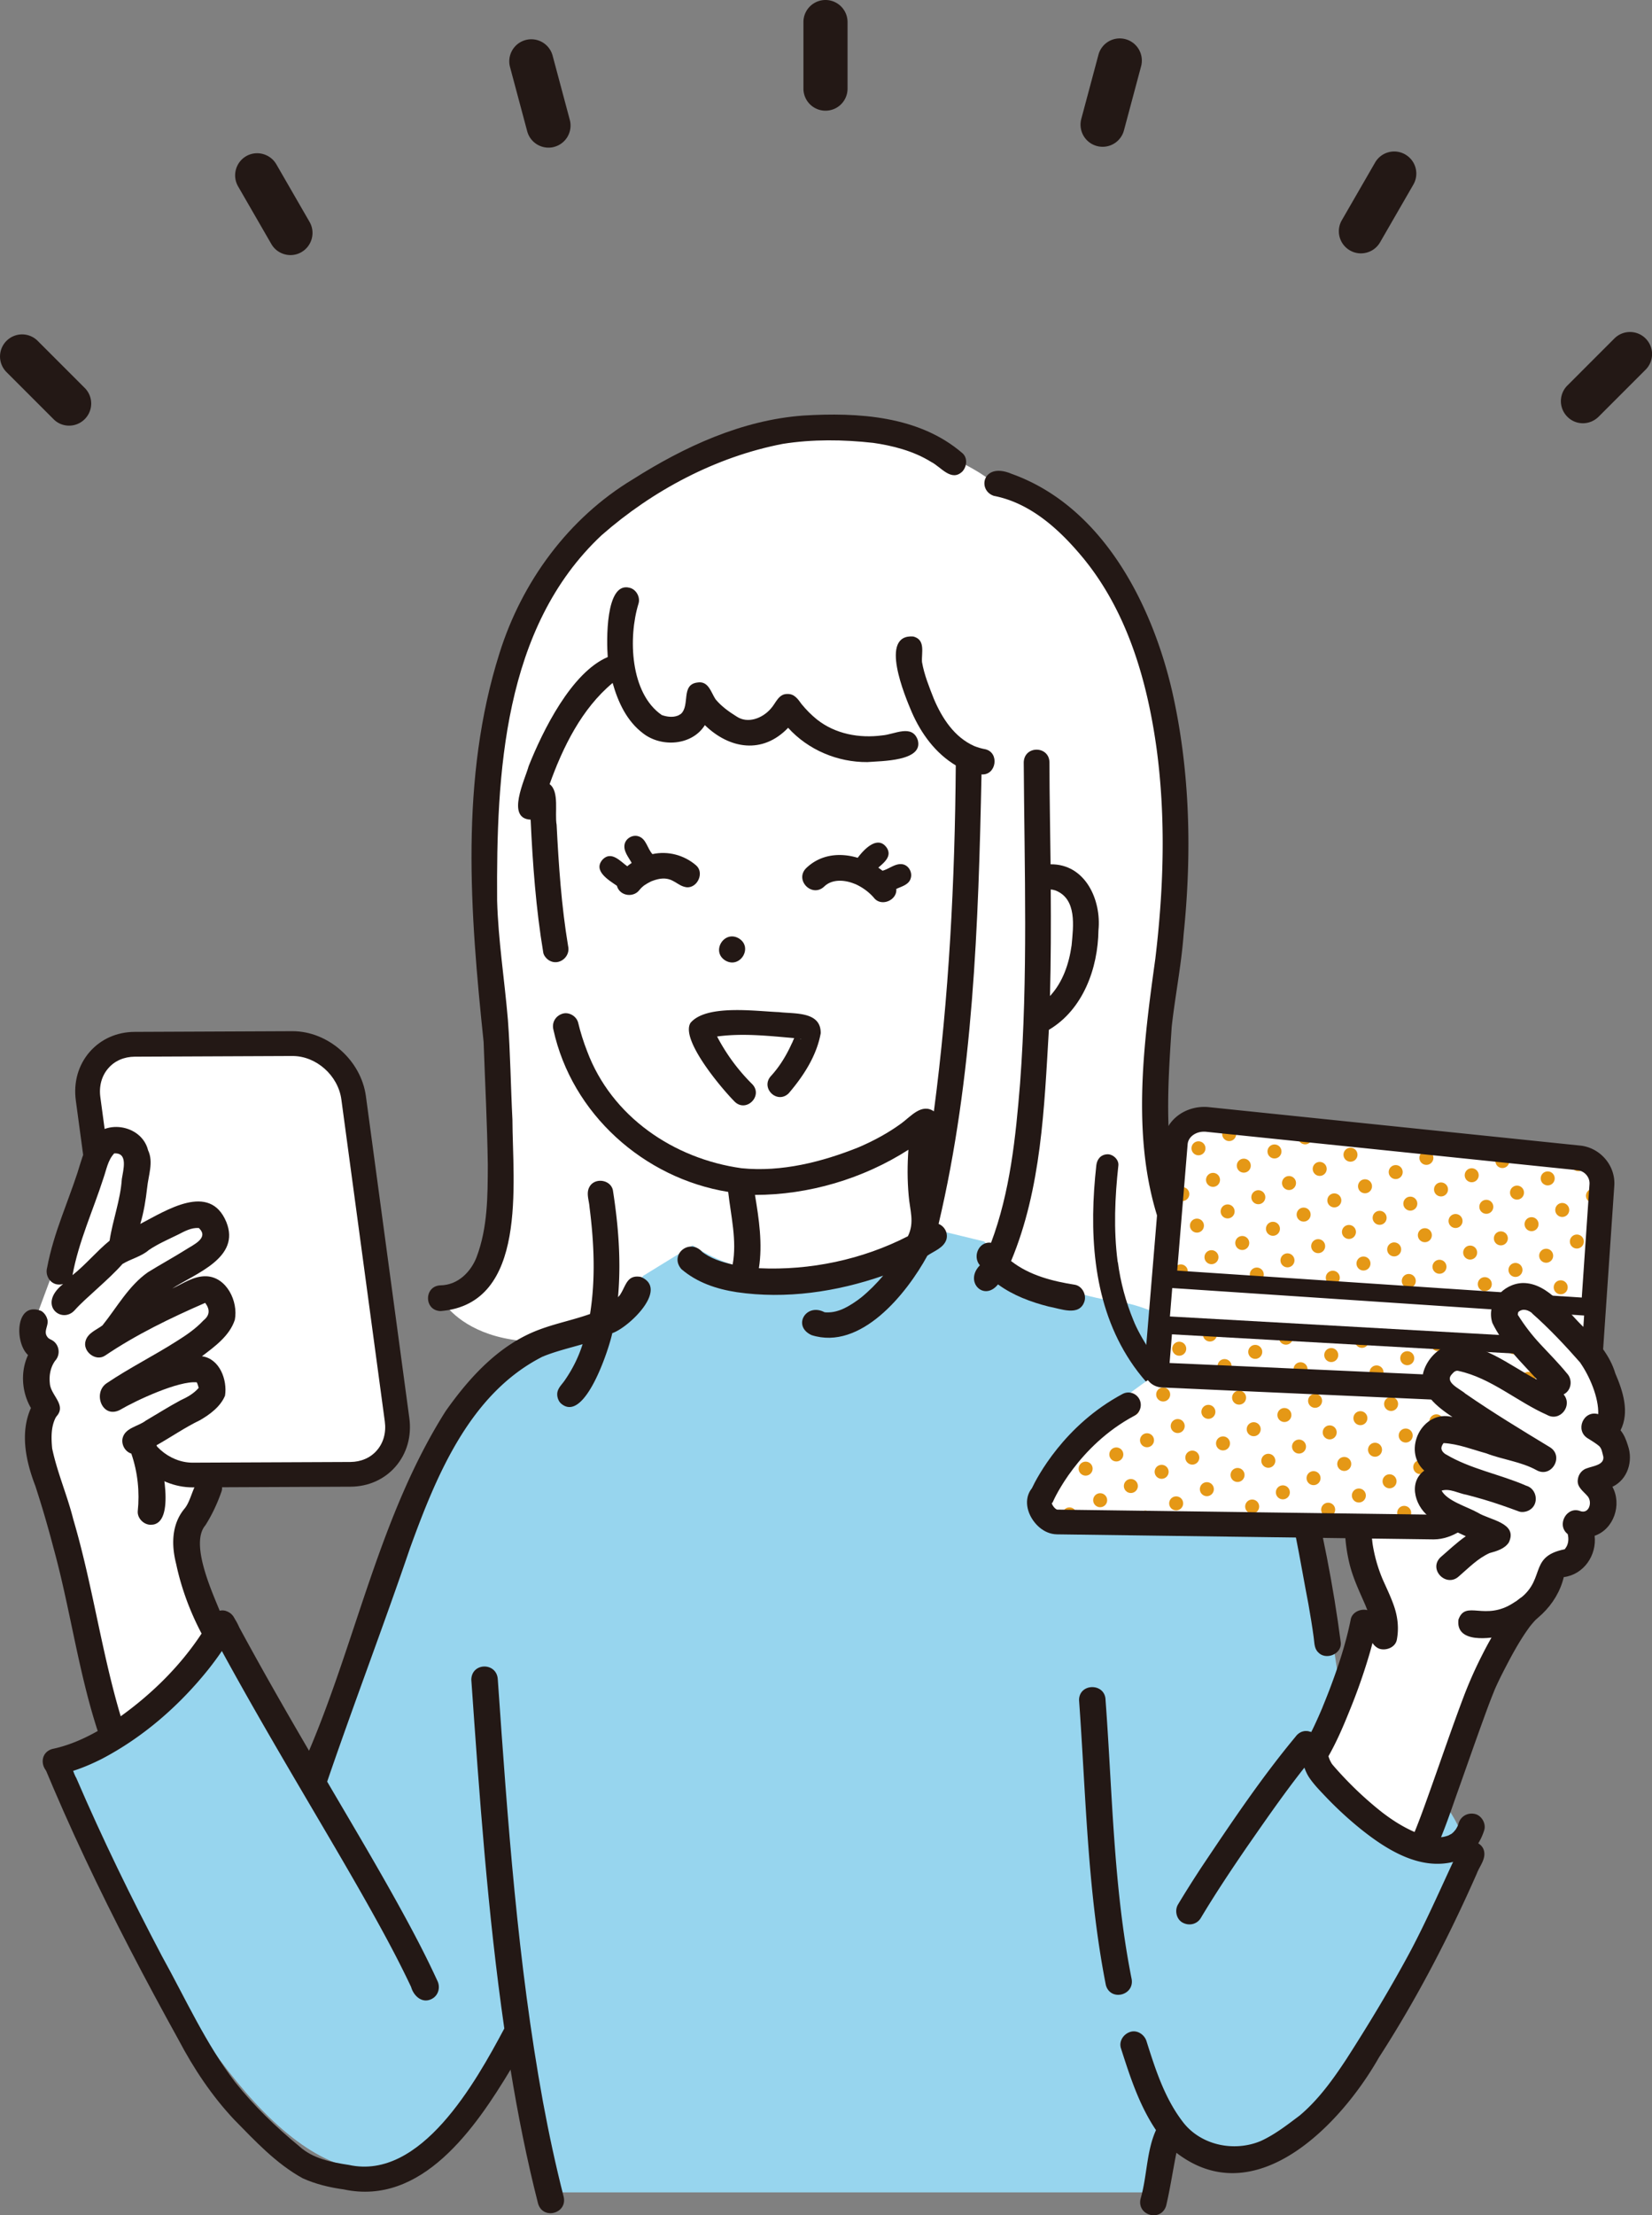 <svg xmlns="http://www.w3.org/2000/svg" id="Layer_2" data-name="Layer 2" viewBox="0 0 193.24 258.97"><rect x="0" y="0" width="193.24" height="258.97" fill="#808080" stroke="none"/><defs><clipPath id="clippath"><path d="m185.31 136.22-43.43-4.49c-1.93-.2-3.62 1.05-3.76 2.79l-2.19 26.39c-.02.26.13.5.37.61l-.38-.02s-11.7 7.63-12.86 13.14c-1.16 5.51 5.95 4.46 5.95 4.46l39.47.26s2.18.31 5.13-3.65c2.95-3.95 12.12-11.91 12.12-11.91.33.02.62-.24.65-.57l1.63-23.86c.1-1.57-1.1-2.99-2.7-3.15Z" style="fill:none"/></clipPath><style>.cls-3{fill:#e59816}.cls-4{fill:#fff}.cls-6{fill:#231815}</style></defs><g id="KV"><g id="group"><path d="M62.45 92.58s2.03 23.7 4.61 30.29c2.58 6.59 11.36 15.57 20.34 15.29l-.89 11.42s10.79 1.93 21.42-4.26l-.67-12.59s17.62-5.76 21.13-23.52c3.53-17.75-36.6-76.2-65.94-16.63Z" class="cls-4"/><path d="M135.47 121.17c1.82-16.07 5.32-60.06-20.08-65.36 0 0-15.81-11.74-36.85-.27-21.05 11.47-21.3 31.39-21.21 43.57.15 21.91 6.42 53.44-5.78 52.65 0 0 4.84 9.73 25.25 2.3l10.36-5.7-.27-10.26s-15.59-.68-19.01-16.25c-3.12-14.19-4.09-24.74-4.09-24.74s-.3-4.56-.53-5.16 7.01-13.23 7.67-13.69c.67-.45 7.08 13.76 13.14 4.84 0 0 3.8 6.45 8.76.4 0 0 6.69 8.87 15.46 2.78l4.46 2.75-2.14 41.81-3.49 2.44.22 11.56s30.57 24.37 39.96 9.22c0 .02-14.88-5.91-11.83-32.89Zm-13.59-2.76.15-16.48s5.82-1.31 5.65 5.65c-.22 9.55-5.8 10.83-5.8 10.83Z" class="cls-4"/><path d="m81.02 145.59-5.8 3.57s-3.13 4.94-12.84 8.39c-5.87 2.09-8.69 7.2-13.2 16.48l-12.74 32.29-9.35-16.41s-7.67 12.4-19.9 15.32c0 0 31.38 84.85 54.03 30.08l2.94 20.99h71.1l2.39-7.03s6.61 7.67 14.72-.27c3.59-3.51 18.92-26.52 19.1-32.22.2-6.19-14.74-18.94-14.74-18.94s-4.15-43.41-27.03-45.84c0 0-9.39-1.4-14.59-6.87l-6.18-1.5s-15.34 10.26-27.91 1.96Z" style="fill:#97d5ee"/><path d="M82.01 146.29s-.03-.03 0 0ZM137.38 153.78c-2.53-1.42-4.17 1.63-1.79 2.66 3.57 1.14 6.22 4.08 8.6 6.84 2.1 2.57 3.98 5.36 5.35 8.39 1.71 5.14 2.48 10.55 3.51 15.86.22 1.27.44 2.55.61 3.83.1.63.04 1.33.53 1.8.87.96 2.74.24 2.65-1.1-.87-6.72-2.21-13.4-3.87-19.96-2.57-7-8.67-15.24-15.59-18.32ZM126.86 152.11c.23-.78-.27-1.73-1.08-1.91-2.63-.41-5.37-1.1-7.51-2.78 3.55-8.5 3.88-17.94 4.42-27.03 3.99-2.36 5.74-7.17 5.8-11.63.36-3.57-1.55-7.77-5.6-7.72-.04-3.97-.13-7.95-.13-11.92-.04-1.96-2.95-1.99-3.01 0 .08 12.52.51 25.06-.43 37.55-.51 6.28-1.16 12.67-3.39 18.61-1.42-.19-2.21 1.59-1.31 2.64-1.87 1.91.48 4.28 2.12 2.23 1.75 1.28 3.83 2.06 5.92 2.59 1.36.23 3.62 1.23 4.2-.63Zm-2.14-47.1s.03.05.05.07c-.06-.08-.14-.19-.05-.07Zm-1.25-.91c2.53 1 2.08 4.2 1.88 6.41-.3 2.15-1.03 4.32-2.53 5.93.11-4.15.12-8.31.09-12.46.19.02.38.06.56.12ZM63.51 245.7c-2.97-16.3-4.13-32.85-5.28-49.35-.09-2.04-3.05-2.04-3.1 0 .95 13.62 1.91 27.26 3.86 40.79-3.34 6.26-9.75 17.79-18.17 15.95-2.05-.31-4.22-.74-5.8-2.17-2.74-2.25-5.31-4.73-7.52-7.51-3.45-4.52-5.8-9.76-8.55-14.72-3.59-6.81-6.97-13.73-10.01-20.8-.73-1.23-.86-3.77-2.8-3.36-.75.19-1.28 1.06-1.03 1.81 1.53 3.67 3.13 7.3 4.83 10.9 3.39 7.21 7.1 14.27 10.95 21.23 1.77 3.36 3.88 6.53 6.48 9.3 2.45 2.5 4.94 5.18 8.04 6.88 1.53.69 3.14 1.07 4.8 1.3 9.14 1.96 15.4-7.18 19.51-14 .86 5.26 1.9 10.49 3.22 15.66.58 1.95 3.47 1.15 2.99-.82-.94-3.68-1.73-7.37-2.42-11.09ZM72.5 151.4s.01-.02.02-.02c-.05.06-.08.1-.09.11.02-.03.05-.06.07-.09Z" class="cls-6"/><path d="M74.97 149.28c-1.66-.31-1.74 1.06-2.45 2.1.02-.02.04-.05.07-.08-.03.03-.18.24-.16.19-.05.05-.09.11-.14.16.38-4.18.05-8.39-.6-12.52-.28-1.25-2.15-1.5-2.75-.36-.4.74-.03 1.57.02 2.36.53 4.13.72 8.36.06 12.48-1.96.7-4.02 1.1-5.97 1.84-4.64 1.73-8.14 5.57-10.93 9.53-7.68 12.12-10.4 26.59-15.97 39.69-2.79-4.77-5.53-9.56-8.16-14.42-.5-1.12-1.34-2.56-2.77-1.75-.73.47-.97 1.36-.56 2.12 3.36 6.28 6.94 12.45 10.55 18.59 3.14 5.36 6.33 10.69 9.31 16.13 1.25 2.28 2.46 4.59 3.57 6.95.31 1.09 1.36 2.01 2.49 1.35.74-.43.95-1.38.56-2.12-1.06-2.31-2.22-4.57-3.43-6.81-3-5.56-6.25-10.98-9.44-16.43 3.13-9.15 6.59-18.19 9.71-27.35 3.08-8.47 6.99-18.01 15.46-22.32h-.01c1.53-.63 3.14-1.01 4.72-1.47a15.62 15.62 0 0 1-2.03 4.14c-.35.56-.95 1.01-.94 1.73 0 .37.16.81.44 1.06 2.75 2.41 5.6-6.31 6-8.22 1.89-.63 6.67-5.16 3.35-6.57Zm-14.44 11.09s.01-.01.02-.01c.14-.12.06-.04-.02.01Z" class="cls-6"/><path d="M63.44 158.62c.23-.04.23-.06.16-.05-.05.02-.11.04-.16.05ZM138.19 247.82s.01.02.02.02c-.02-.03-.05-.06-.07-.09 0 .03.03.05.05.07Z" class="cls-6"/><path d="M173.59 216.38c-.29-1.25-2.24-1.56-2.84-.37-1.96 4.12-3.75 8.32-5.9 12.34-2.28 4.22-4.77 8.34-7.36 12.37-1.57 2.38-3.26 4.74-5.46 6.59-1.45 1.09-2.89 2.22-4.55 2.98-3.21 1.35-7.24.46-9.28-2.45.16.23-.23-.3-.07-.09-1.98-2.71-3.02-5.96-4.02-9.13-.24-.77-1.09-1.35-1.91-1.08-.78.25-1.34 1.08-1.08 1.91 1.06 3.31 2.14 6.66 4.1 9.57-1.12 2.45-1.04 5.41-1.8 8.01-.48 1.98 2.4 2.77 2.99.82.48-2.04.78-4.12 1.2-6.18 9.25 7.12 19.23-3.29 23.68-11.13 4.42-6.84 8.17-14.06 11.45-21.5.32-.87 1.08-1.69.85-2.66ZM138.35 224.77c.75.4 1.68.19 2.12-.56 1.68-2.81 3.5-5.54 5.35-8.24 2.59-3.72 5.17-7.47 8.08-10.95 1.43-1.43-.78-3.62-2.19-2.19-4.06 4.85-7.6 10.13-11.12 15.38-.96 1.46-1.9 2.94-2.8 4.44-.41.7-.18 1.73.56 2.12ZM132.35 231.25c-2.12-10.7-2.22-21.66-3.03-32.5-.03-2.03-3.09-2.02-3.1 0 .81 11.13.97 22.35 3.14 33.33.56 1.94 3.45 1.17 2.99-.83ZM100.44 134.14c-.27.11-.22.09-.14.06.05-.03.1-.04.14-.06ZM102.12 51.78c.22.03.11.01 0 0ZM116.26 57.97c4.38.85 7.82 4.07 10.56 7.41 5.08 6.27 7.38 14.25 8.47 22.13 1.1 8.16.83 16.43-.15 24.59-1.62 11.67-3.31 24.61 2.46 35.43 2.15 3.57 5.2 7.75 9.7 8.06.79.03 1.54-.71 1.5-1.5-.09-1.7-1.69-1.34-2.82-1.82.01 0 .02 0 .03.01-1.67-.8-2.94-2.22-4.1-3.63.01.01.01.02.02.03a23.033 23.033 0 0 1-2.88-5c0 .01.01.02.01.03-3.09-7.48-2.53-15.79-2-23.69.4-3.6 1.12-7.15 1.39-10.77.98-9.49.77-19.19-1.36-28.52-2.41-10.33-8.23-21.58-18.77-25.34-3.37-1.42-4.05 1.92-2.06 2.58Zm10.94 7.9c-.04-.05-.13-.17-.12-.16.05.05.09.1.12.16ZM84.85 112.29c1.72 1 3.28-1.55 1.57-2.59-1.71-1-3.28 1.54-1.57 2.59ZM106.54 102.64c.19-.66-.23-1.43-.9-1.59-.87-.19-1.6.53-2.41.74-.16-.12-.32-.24-.49-.36.66-.58 1.61-1.31 1.01-2.29-1.05-1.57-2.68.14-3.42 1.14-2.09-.63-4.36-.41-6.04 1.22-1.37 1.4.71 3.49 2.13 2.13.91-.87 2.31-.78 3.41-.36.11.04.49.24.06.01.92.39 1.76.98 2.4 1.75.88.99 2.68.17 2.55-1.11.64-.3 1.51-.5 1.7-1.28ZM76.18 103.03c.26-.09.2-.07.1-.04-.04.02-.07.03-.1.04Z" class="cls-6"/><path d="M77.23 102.73c1.57-.21 1.95.87 3.13 1 1.25.06 2.05-1.72 1.06-2.57-1.39-1.2-3.3-1.71-5.1-1.31-.61-.65-.72-1.82-1.66-2.09-.66-.2-1.42.23-1.59.9-.19.82.45 1.54.82 2.22-.18.12-.35.25-.52.39-.82-.6-1.85-1.81-2.86-.81-1.2 1.32.68 2.42 1.65 3.09.33 1.26 2.09 1.46 2.74.34-.32.43.02-.01.12-.1.12-.11.23-.21.36-.32-.02.02-.04.03-.05.05.26-.18.54-.34.83-.48-.02.01-.04.01-.06.02.38-.15.75-.27 1.13-.33Z" class="cls-6"/><path d="M75.33 103.52c-.09.07-.21.2.02-.01-.01 0-.02.01-.02.01ZM92.71 121.8c-.04.11-.11.24-.03.05-.63 1.42-1.43 2.77-2.48 3.92-1.3 1.39.68 3.36 2.05 2.05 1.73-2.02 3.27-4.38 3.75-7.02.05-2.6-3.08-2.26-4.88-2.48-2.69-.1-8.51-.94-10.35 1.26-1.21 1.97 3.71 7.75 5.17 9.21 1.35 1.32 3.36-.69 2.05-2.05a22.505 22.505 0 0 1-4.11-5.57c2.99-.41 6.03-.07 9.02.19-.07.15-.13.29-.19.44Zm.9-.36c.13.03.15.1-.02 0h.02Z" class="cls-6"/><path d="M92.71 121.8s-.02.03-.03.05c.01-.02.02-.04.03-.05ZM55.76 146.96c-.19.42-.05.13 0 0Z" class="cls-6"/><path d="M51.55 153.27c10.25-.85 8.41-15.04 8.39-22.39-.2-3.89-.24-7.78-.53-11.67-.39-4.64-1.13-9.26-1.26-13.92-.09-14.82.69-31.92 12.22-42.72 5.97-5.24 13.37-9.17 21.19-10.68 3.48-.55 7.06-.51 10.55-.12-.03 0-.07-.01-.11-.02 2.41.34 4.84.96 6.92 2.25 1.14.57 2.36 2.38 3.66 1.11.52-.57.63-1.58 0-2.13-5.07-4.38-12.23-4.79-18.63-4.4-7.19.53-13.9 3.64-19.92 7.45-7.54 4.54-12.98 11.97-15.6 20.32-4.66 14.71-3.44 30.36-1.86 45.46.17 4.78.42 9.56.49 14.35-.01 3.62-.01 7.36-1.31 10.79.01-.02.02-.05.03-.07-.68 1.81-2.22 3.35-4.25 3.38-1.96.07-1.95 2.97.02 3.01Zm55.6-100.18c-.33-.13-.11-.05 0 0ZM66.92 66.37s.05-.06.07-.09c.11-.15-.04.06-.08.11 0-.01 0-.02.01-.02Zm-13.88 83.59s-.02.01-.03.02c0-.01.02-.02.03-.02ZM141.9 148.63s.01 0 0 0c-.21-.32-.06-.08 0 0ZM146.03 152.28c.11.05.32.08-.02-.01.01 0 .02 0 .02.01ZM139.07 143.72c.05.11.16.33-.01-.03.01.01.01.02.01.03Z" class="cls-6"/><path d="M114.81 90.53c1.73.14 2.14-2.54.45-2.94-.44-.08-.87-.2-1.29-.37-2.32-1.02-3.77-3.25-4.73-5.51-.55-1.4-1.13-2.82-1.39-4.31-.08-1.09.45-2.61-1.02-2.99-4.04-.3-.98 6.96-.17 8.86 1.1 2.51 2.77 4.79 5.14 6.21-.1 13.51-.79 27.04-2.56 40.44-1.42-.98-2.7.59-3.77 1.38-1.55 1.14-3.26 2.06-5.03 2.82.02-.01.03-.01.05-.02-4.33 1.74-9.06 2.94-13.75 2.47-7.95-1.11-15.21-6.04-18.07-13.7-.42-1.08-.77-2.18-1.04-3.31-.19-.77-1.09-1.3-1.85-1.05-.8.26-1.25 1.03-1.05 1.85 2.15 9.85 10.57 17.38 20.45 18.98.31 2.79 1.04 5.67.52 8.49-1.3-.3-2.63-.71-3.68-1.57.03.02.07.06.15.13-1.49-1.73-3.94.29-2.46 1.98 1.83 1.57 4.12 2.33 6.47 2.69 5.74.84 11.67-.03 17.13-1.93-.79.93-1.65 1.8-2.6 2.57-.1.08-.49.34-.07.06-1.16.85-2.48 1.73-3.97 1.66-.06.02-.22-.03-.3-.02h.07c-2.17-1.13-3.79 1.64-1.51 2.68 5.75 1.83 11.11-4.82 13.55-9.29.78-.54 1.9-.9 2.22-1.88.22-.74-.19-1.54-.91-1.83 4.05-17.15 4.66-34.96 5.02-52.55Zm-26.04 57.73c.45-2.85.01-5.75-.46-8.57 6.29 0 12.66-1.89 17.95-5.28-.13 1.78-.13 3.57.03 5.34.13 1.7.72 3.14-.09 4.77-5.34 2.74-11.45 4.02-17.43 3.74Z" class="cls-6"/><path d="M96.65 153.44s-.04-.02-.23-.02c.08.01.16.02.23.02ZM79.67 83.43c-.05.03-.08.06-.1.07.03-.02.06-.04.1-.07ZM79.43 83.58s-.07.04-.14.07c.05-.02.09-.05.14-.07Z" class="cls-6"/><path d="M107.36 86.53c-.66-1.93-2.75-.66-4.16-.56-2.67.36-5.5-.16-7.64-1.86-.66-.53-1.26-1.14-1.8-1.8-.41-.57-.84-1.2-1.62-1.18-1.09-.05-1.38 1.09-2 1.74-.96 1.1-2.67 1.77-3.98.89-.9-.56-1.78-1.19-2.46-2.01-.55-.84-.83-2.18-2.13-1.96-1.95.25-.83 2.65-1.91 3.65.03-.02.06-.04.11-.07-.04.02-.26.19-.21.14-.04.03-.09.05-.14.08.14-.05-.18.09-.22.11.03-.02.06-.03.08-.04-.59.24-1.31.13-1.87-.07-3.71-2.55-3.94-9.08-2.72-13.03.23-.75-.27-1.67-1.05-1.85-2.85-.75-2.69 6.33-2.55 8.1-4.24 1.8-7.6 8.6-9.25 12.75-.43 1.58-2.69 6.13.23 6.26.24 5.21.62 10.41 1.48 15.56.06.35.4.73.69.9 1.14.68 2.53-.43 2.21-1.7-.78-4.68-1.1-9.43-1.34-14.16-.25-1.37.35-3.89-.82-4.75 1.56-4.35 3.76-8.83 7.37-11.83.64 2.25 1.65 4.45 3.56 5.89 2.14 1.67 5.73 1.44 7.23-.96 2.91 2.82 6.78 3.41 9.74.31 2.34 2.59 5.8 4.04 9.27 4.01 1.58-.13 6.57-.08 5.9-2.56Zm-42.29 3.01c.01-.07.05-.14.08-.2-.02.04-.08.19-.08.2Zm12.54-5.88s-.08-.02-.13-.05c.03.02.09.04.13.05Zm2.18-.32s.05-.05.08-.09c-.02.05-.05.08-.08.09ZM130.75 147.54s-.01-.08-.02-.09.02.04.02.09Z" class="cls-6"/><path d="M129.53 134.94c-.76.03-1.21.57-1.29 1.29-.84 7.54-.5 15.66 3.59 22.28 1.04 1.69 2.3 3.25 3.78 4.58 1.22 1.16 3.01-.62 1.83-1.83-2.06-1.68-4.13-5.05-4.86-6.91-.9-2.18-1.51-4.46-1.82-6.8 0 .05 0 .07-.02-.04 0-.02 0-.03-.01-.05-.48-3.72-.32-7.5.09-11.22.07-.69-.65-1.33-1.29-1.3Z" class="cls-6"/><path d="M24.31 172.76s-9.1-.74-9.1-.56v7.62l7.04 2.47 2.06-9.53ZM40.99 172.35l-18.44.08c-3.49.02-6.7-2.82-7.17-6.34l-5.08-37.63c-.47-3.51 1.97-6.38 5.45-6.39l18.44-.08c3.49-.02 6.7 2.82 7.17 6.34l5.08 37.63c.48 3.52-1.96 6.38-5.45 6.39Z" class="cls-4"/><path d="M22.53 173.88c-4.17 0-8.01-3.4-8.58-7.59l-5.08-37.63c-.29-2.14.29-4.16 1.62-5.69 1.31-1.5 3.18-2.33 5.26-2.34l18.44-.08h.03c4.17 0 8.01 3.4 8.58 7.59l5.08 37.63c.29 2.14-.29 4.16-1.62 5.69-1.31 1.5-3.18 2.33-5.26 2.34l-18.44.08h-.03Zm11.69-50.43h-.02l-18.44.08c-1.24.01-2.34.48-3.09 1.35-.78.89-1.11 2.1-.93 3.4l5.08 37.63c.38 2.81 2.94 5.08 5.71 5.08h.02l18.44-.08c1.24-.01 2.34-.48 3.09-1.35.78-.89 1.11-2.1.93-3.4l-5.08-37.63c-.38-2.81-2.94-5.08-5.71-5.08Z" class="cls-6"/><path d="m4.01 154.58 7.5-20.2s2.95-4.24 4.89.92l-2.21 10.88 7.61-3.97s5.48.1 2.63 4.06l-6.68 4.03-1.97 4.28 7.38-3.65s4.4.39 2.09 4.14l-9.86 6.98 7.05-1.85s4.08 1.14 1.08 3.91l-7.12 3.9 1.35 8.91 3.74 3.12 3.76 11.19s-5.61 9.18-11.92 11.8l-8.78-33.52s-.73-1.66.5-4.37c0 0-1.76-3.24-.4-6.05 0 0-1.31-2.7-.64-4.51Z" class="cls-4"/><path d="M6.57 150.13c.26.06.54.05.81-.02-3.09 2.45-.1 4.79 1.41 3 1.18-1.33 3.97-3.55 5.53-5.34.99-.61 2.19-.86 3.08-1.63 1.07-.73 2.29-1.25 3.45-1.82.74-.38 1.53-.82 2.39-.76h.01c.05.02.15.12.07.07 1.12 1.1-.74 1.91-1.54 2.43-1.48.93-3.01 1.76-4.49 2.68-2.25 1.58-3.62 4.11-5.31 6.21-.7.52-1.68.87-1.96 1.77-.41 1.24 1.16 2.51 2.28 1.75 3.64-2.46 7.7-4.42 11.7-6.16.57.75.56 1.45-.2 2.05-.9.97-2 1.72-3.12 2.42-2.68 1.71-5.54 3.13-8.18 4.91-1.69 1.1-.57 4.2 1.52 3.14 1.9-1.12 6.89-3.44 9-3.23.1.21.16.43.22.65-.59.68-1.34 1.09-2.14 1.46-1.38.74-2.7 1.58-4.05 2.37-.87.67-2.34.81-2.69 1.97-.22.76.24 1.65 1 1.88.75 2.17.99 4.49.75 6.77-.04.82.74 1.58 1.55 1.55 2.99 0 1.27-7.55.64-9.29 1.71-.96 3.32-2.08 5.08-2.93 1.16-.66 2.42-1.6 2.94-2.87.29-1.85-.63-4.33-2.7-4.61 1.51-1.14 3.25-2.4 3.85-4.27.41-2.14-.96-4.99-3.34-5.08-1.46-.05-2.72.85-3.99 1.44 2.74-1.79 8.04-3.59 6.33-7.79-1.94-4.67-7.03-1.34-10.06.23.41-1.38.64-2.8.8-4.22.14-1.44.77-3.01.11-4.39-.76-3.08-5.37-3.77-6.88-.92-.7 1.08-1 2.37-1.39 3.58-.57 1.73-1.23 3.43-1.84 5.14-.7 1.94-1.32 3.9-1.7 5.93-.23.82.24 1.72 1.06 1.93Zm17.66 3.76.05-.07c-.01.02-.03.05-.05.07Zm-1.01-10.35s.01 0 0 0Zm.15.12s.02.03.03.05c-.01-.02-.03-.04-.03-.05Zm.04.05.03.03c.14.16.03.06-.03-.03Zm-.2-.19s-.03-.03-.06-.05c.02.02.04.03.06.05Zm-8.83 4.18c.16-.21.26-.34 0 0Zm-.95-12.9s-.03.01-.04.02c.07-.06.14-.1.04-.02Zm-1.32 2.9c.34-.97.51-2.07 1.23-2.84-.03.02-.08.05-.12.08.05-.03.09-.06.14-.1h.01c1.66-.11 1.03 1.98.88 2.99-.16 2.47-1.07 4.79-1.43 7.21-1.52 1.24-2.79 2.8-4.34 4.03.72-3.93 2.41-7.57 3.63-11.37Z" class="cls-6"/><path d="M13.34 134.85s0 .01 0 0c0 0 .01 0 .01-.01l-.01.01ZM23.24 143.56s.06.06.08.07c-.03-.02-.05-.06-.08-.07ZM26.79 188.5a1.74 1.74 0 0 0-1.08-.17c-.94-2.33-3.5-7.9-1.69-10.01.79-1.24 1.41-2.58 1.89-3.96.27-.77-.3-1.73-1.08-1.91-2.17-.45-2.18 2.65-3.24 3.91-1.54 1.84-1.55 4.27-.98 6.49.6 2.82 1.62 5.56 2.97 8.12-2.49 3.79-5.79 7.03-9.46 9.67-2.26-7.58-3.31-15.45-5.55-23.03-.7-2.8-1.88-5.47-2.47-8.29-.11-1.2-.15-2.5.41-3.59.08-.14.42-.57.05-.1 1.32-1.37-.66-2.5-.73-3.93-.1-.9.07-1.83.59-2.58.07-.11.32-.42 0-.01.79-.82.47-2.21-.62-2.56.08.03.16.07.24.1-.13-.07-.28-.13-.38-.23.04.08-.14-.16-.18-.19l.07.07c-.54-.67.23-1.39-.03-2.12-.1-.36-.38-.75-.71-.93-3.02-1.17-3.13 3.71-1.53 5.16-.91 1.94-.74 4.36.34 6.19-1.31 2.91-.59 6.25.51 9.1.77 2.36 1.47 4.75 2.1 7.16 1.97 7.11 2.91 14.48 5.2 21.5-1.66.94-3.44 1.71-5.31 2.1-1.95.57-1.16 3.45.82 2.99 1.72-.36 3.38-1.03 4.95-1.82 4.88-2.55 9.13-6.27 12.55-10.56 1.09-1.39 2.12-2.84 2.9-4.44.42-.73.19-1.73-.55-2.13Z" class="cls-6"/><path d="m5.59 156.35.05.05s-.05-.06-.11-.12c.02.03.04.05.06.07Z" class="cls-6"/><path d="m183.64 181.52-9.03-2.64-15.11-.95 1.8 10.21-7.58 16.91s5.14 9.09 12.24 10.48l10.77-25.8s5.22-5.19 6.91-8.21Z" class="cls-4"/><path d="M177.58 187.03c-.9.91-1.64 1.99-2.32 3.07a44.91 44.91 0 0 0-1.93 3.46 49.05 49.05 0 0 0-2.06 4.63c-1.41 3.71-2.68 7.47-4.02 11.21-.61 1.71-1.22 3.43-1.92 5.11.05-.12.1-.25.16-.37-.09.2-.17.4-.27.6-.18.39-.27.77-.16 1.2.1.36.38.75.71.93.69.36 1.76.23 2.12-.56 1.03-2.19 1.79-4.52 2.6-6.8 1.02-2.86 2.01-5.72 3.05-8.57.43-1.19.87-2.38 1.36-3.55-.05.12-.1.25-.16.37.42-1 .91-1.97 1.41-2.93.72-1.39 1.48-2.77 2.36-4.06l.36-.51.17-.23c.11-.15-.23.29-.11.15l.11-.14c.23-.28.46-.55.72-.81.57-.58.62-1.63 0-2.19-.6-.57-1.57-.62-2.18 0ZM158 189.31c-.56 2.82-1.48 5.58-2.5 8.26-.3.78-.61 1.55-.93 2.32.05-.12.1-.25.16-.37-.64 1.51-1.32 3.02-2.14 4.44-.41.7-.18 1.73.56 2.12.74.39 1.69.19 2.12-.56 1.01-1.73 1.81-3.59 2.56-5.45a68.09 68.09 0 0 0 2.29-6.47c.34-1.14.64-2.3.87-3.47.08-.41.06-.82-.16-1.2-.19-.32-.56-.63-.93-.71-.76-.17-1.73.24-1.9 1.09Z" class="cls-6"/><path d="M152.03 205.27s-.28-.24-.14-.1c.03.03.07.07.11.1.02.02.07.1.1.11-.04-.01-.24-.34-.09-.12.11.16.2.34.28.52-.05-.12-.1-.25-.16-.37.33.8.52 1.66 1.01 2.39.58.86 1.35 1.63 2.06 2.38 1.32 1.37 2.73 2.66 4.22 3.84 2.82 2.22 6.42 4.44 10.17 3.73.92-.17 1.76-.62 2.46-1.23.76-.66 1.26-1.6 1.56-2.55.25-.77-.29-1.73-1.08-1.91-.85-.19-1.65.26-1.91 1.08-.05.17-.11.34-.18.5.05-.12.1-.25.16-.37-.09.21-.2.42-.33.62-.04.06-.08.11-.11.16-.12.17.11-.16.12-.16-.02 0-.21.24-.23.26-.07.07-.15.14-.23.21-.1.08-.25.14.14-.11-.04.03-.08.06-.13.09-.18.12-.37.22-.56.31.12-.05.25-.1.37-.16-.35.15-.71.24-1.08.3l.41-.06c-.54.07-1.07.06-1.61-.01l.41.06c-.9-.12-1.77-.39-2.6-.74.12.05.25.1.37.16-.81-.35-1.58-.77-2.32-1.24-.37-.24-.74-.49-1.09-.75-.17-.12-.33-.25-.5-.37.39.29.05.04-.03-.03-.09-.07-.18-.15-.28-.22a41.272 41.272 0 0 1-4.17-3.87c-.37-.39-.73-.79-1.09-1.2-.08-.1-.16-.19-.25-.29-.08-.09-.09-.2.09.12-.03-.05-.06-.09-.09-.13-.13-.2-.23-.41-.33-.62.05.12.1.25.16.37-.24-.57-.41-1.16-.66-1.73-.3-.68-.77-1.18-1.36-1.62-.3-.23-.85-.25-1.2-.16-.36.1-.75.38-.93.71-.19.36-.29.8-.16 1.2.12.38.35.64.7.9ZM157.34 177.25c-.11 1.88.08 3.79.53 5.62.45 1.81 1.28 3.45 2 5.15-.05-.12-.1-.25-.16-.37.32.77.6 1.56.72 2.39l-.06-.41c.06.46.07.93.01 1.39l.06-.41c-.01.09-.03.18-.05.26-.08.41-.06.82.16 1.2.19.32.56.63.93.71.77.17 1.74-.23 1.91-1.08.26-1.35.11-2.69-.34-3.98-.42-1.21-1-2.34-1.5-3.52.05.12.1.25.16.37-.59-1.41-.99-2.88-1.2-4.4l.06.41c-.15-1.1-.19-2.22-.12-3.33.05-.81-.75-1.59-1.55-1.55-.89.04-1.51.68-1.56 1.55Z" class="cls-6"/><path d="m185.11 162.95-49.81-2.31s-11.7 7.63-12.86 13.14c-1.16 5.51 5.95 4.46 5.95 4.46l39.47.26s2.18.31 5.13-3.65c2.95-3.94 12.12-11.9 12.12-11.9Z" class="cls-4"/><path d="m135.99 160.75 49.12 2.2c.33.02.62-.24.65-.57l1.63-23.86c.11-1.58-1.1-2.99-2.7-3.15l-43.43-4.49c-1.93-.2-3.62 1.05-3.76 2.79l-2.19 26.39c-.04.36.27.67.68.69Z" class="cls-4"/><g style="clip-path:url(#clippath)"><circle cx="40.53" cy="135.52" r=".82" class="cls-3"/><circle cx="44.13" cy="133.86" r=".82" class="cls-3"/><circle cx="47.72" cy="132.2" r=".82" class="cls-3"/><circle cx="51.31" cy="130.54" r=".82" class="cls-3"/><circle cx="54.9" cy="128.88" r=".82" class="cls-3"/><circle cx="58.49" cy="127.22" r=".82" class="cls-3"/><circle cx="62.08" cy="125.56" r=".82" class="cls-3"/><circle cx="65.67" cy="123.9" r=".82" class="cls-3"/><circle cx="69.26" cy="122.24" r=".82" class="cls-3"/><circle cx="72.86" cy="120.58" r=".82" class="cls-3"/><circle cx="76.45" cy="118.92" r=".82" class="cls-3"/><circle cx="80.04" cy="117.26" r=".82" class="cls-3"/><circle cx="83.63" cy="115.6" r=".82" class="cls-3"/><circle cx="87.22" cy="113.94" r=".82" class="cls-3"/><circle cx="90.81" cy="112.28" r=".82" class="cls-3"/><circle cx="94.4" cy="110.62" r=".82" class="cls-3"/><circle cx="98" cy="108.96" r=".82" class="cls-3"/><circle cx="101.59" cy="107.3" r=".82" class="cls-3"/><circle cx="105.18" cy="105.64" r=".82" class="cls-3"/><circle cx="108.77" cy="103.98" r=".82" class="cls-3"/><circle cx="112.36" cy="102.32" r=".82" class="cls-3"/><circle cx="115.95" cy="100.66" r=".82" class="cls-3"/><circle cx="119.54" cy="99" r=".82" class="cls-3"/><circle cx="123.14" cy="97.34" r=".82" class="cls-3"/><circle cx="126.73" cy="95.69" r=".82" class="cls-3"/><circle cx="130.32" cy="94.03" r=".82" class="cls-3"/><circle cx="133.91" cy="92.37" r=".82" class="cls-3"/><circle cx="137.5" cy="90.71" r=".82" class="cls-3"/><circle cx="141.09" cy="89.05" r=".82" class="cls-3"/><circle cx="144.68" cy="87.39" r=".82" class="cls-3"/><circle cx="148.27" cy="85.73" r=".82" class="cls-3"/><circle cx="151.87" cy="84.07" r=".82" class="cls-3"/><circle cx="155.46" cy="82.41" r=".82" class="cls-3"/><circle cx="159.05" cy="80.75" r=".82" class="cls-3"/><circle cx="162.64" cy="79.09" r=".82" class="cls-3"/><circle cx="166.23" cy="77.43" r=".82" class="cls-3"/><circle cx="169.82" cy="75.77" r=".82" class="cls-3"/><circle cx="173.41" cy="74.11" r=".82" class="cls-3"/><circle cx="177.01" cy="72.45" r=".82" class="cls-3"/><circle cx="180.6" cy="70.79" r=".82" class="cls-3"/><circle cx="184.19" cy="69.13" r=".82" class="cls-3"/><circle cx="187.78" cy="67.47" r=".82" class="cls-3"/><circle cx="191.37" cy="65.81" r=".82" class="cls-3"/><circle cx="42.24" cy="139.21" r=".82" class="cls-3"/><circle cx="45.83" cy="137.55" r=".82" class="cls-3"/><circle cx="49.42" cy="135.89" r=".82" class="cls-3"/><circle cx="53.01" cy="134.23" r=".82" class="cls-3"/><circle cx="56.61" cy="132.57" r=".82" class="cls-3"/><circle cx="60.2" cy="130.91" r=".82" class="cls-3"/><circle cx="63.79" cy="129.25" r=".82" class="cls-3"/><circle cx="67.38" cy="127.59" r=".82" class="cls-3"/><circle cx="70.97" cy="125.93" r=".82" class="cls-3"/><circle cx="74.56" cy="124.27" r=".82" class="cls-3"/><circle cx="78.15" cy="122.61" r=".82" class="cls-3"/><circle cx="81.74" cy="120.95" r=".82" class="cls-3"/><circle cx="85.34" cy="119.29" r=".82" class="cls-3"/><circle cx="88.93" cy="117.63" r=".82" class="cls-3"/><circle cx="92.52" cy="115.97" r=".82" class="cls-3"/><circle cx="96.11" cy="114.31" r=".82" class="cls-3"/><circle cx="99.7" cy="112.65" r=".82" class="cls-3"/><circle cx="103.29" cy="110.99" r=".82" class="cls-3"/><circle cx="106.88" cy="109.33" r=".82" class="cls-3"/><circle cx="110.48" cy="107.67" r=".82" class="cls-3"/><circle cx="114.07" cy="106.01" r=".82" class="cls-3"/><circle cx="117.66" cy="104.35" r=".82" class="cls-3"/><circle cx="121.25" cy="102.69" r=".82" class="cls-3"/><circle cx="124.84" cy="101.03" r=".82" class="cls-3"/><circle cx="128.43" cy="99.38" r=".82" class="cls-3"/><circle cx="132.02" cy="97.72" r=".82" class="cls-3"/><circle cx="135.61" cy="96.06" r=".82" class="cls-3"/><circle cx="139.21" cy="94.4" r=".82" class="cls-3"/><circle cx="142.8" cy="92.74" r=".82" class="cls-3"/><circle cx="146.39" cy="91.08" r=".82" class="cls-3"/><circle cx="149.98" cy="89.42" r=".82" class="cls-3"/><circle cx="153.57" cy="87.76" r=".82" class="cls-3"/><circle cx="157.16" cy="86.1" r=".82" class="cls-3"/><circle cx="160.75" cy="84.44" r=".82" class="cls-3"/><circle cx="164.35" cy="82.78" r=".82" class="cls-3"/><circle cx="167.94" cy="81.12" r=".82" class="cls-3"/><circle cx="171.53" cy="79.46" r=".82" class="cls-3"/><circle cx="175.12" cy="77.8" r=".82" class="cls-3"/><circle cx="178.71" cy="76.14" r=".82" class="cls-3"/><circle cx="182.3" cy="74.48" r=".82" class="cls-3"/><circle cx="185.89" cy="72.82" r=".82" class="cls-3"/><circle cx="189.48" cy="71.16" r=".82" class="cls-3"/><circle cx="193.08" cy="69.5" r=".82" class="cls-3"/><circle cx="43.95" cy="142.9" r=".82" class="cls-3"/><circle cx="47.54" cy="141.24" r=".82" class="cls-3"/><circle cx="51.13" cy="139.58" r=".82" class="cls-3"/><circle cx="54.72" cy="137.92" r=".82" class="cls-3"/><circle cx="58.31" cy="136.26" r=".82" class="cls-3"/><circle cx="61.9" cy="134.6" r=".82" class="cls-3"/><circle cx="65.49" cy="132.94" r=".82" class="cls-3"/><circle cx="69.08" cy="131.28" r=".82" class="cls-3"/><circle cx="72.68" cy="129.62" r=".82" class="cls-3"/><circle cx="76.27" cy="127.96" r=".82" class="cls-3"/><circle cx="79.86" cy="126.3" r=".82" class="cls-3"/><circle cx="83.45" cy="124.64" r=".82" class="cls-3"/><circle cx="87.04" cy="122.98" r=".82" class="cls-3"/><circle cx="90.63" cy="121.32" r=".82" class="cls-3"/><circle cx="94.22" cy="119.66" r=".82" class="cls-3"/><circle cx="97.82" cy="118" r=".82" class="cls-3"/><circle cx="101.41" cy="116.34" r=".82" class="cls-3"/><circle cx="105" cy="114.68" r=".82" class="cls-3"/><circle cx="108.59" cy="113.02" r=".82" class="cls-3"/><circle cx="112.18" cy="111.36" r=".82" class="cls-3"/><circle cx="115.77" cy="109.7" r=".82" class="cls-3"/><circle cx="119.36" cy="108.04" r=".82" class="cls-3"/><circle cx="122.95" cy="106.38" r=".82" class="cls-3"/><circle cx="126.55" cy="104.72" r=".82" class="cls-3"/><circle cx="130.14" cy="103.07" r=".82" class="cls-3"/><circle cx="133.73" cy="101.41" r=".82" class="cls-3"/><circle cx="137.32" cy="99.75" r=".82" class="cls-3"/><circle cx="140.91" cy="98.09" r=".82" class="cls-3"/><circle cx="144.5" cy="96.43" r=".82" class="cls-3"/><circle cx="148.09" cy="94.77" r=".82" class="cls-3"/><circle cx="151.69" cy="93.11" r=".82" class="cls-3"/><circle cx="155.28" cy="91.45" r=".82" class="cls-3"/><circle cx="158.87" cy="89.79" r=".82" class="cls-3"/><circle cx="162.46" cy="88.13" r=".82" class="cls-3"/><circle cx="166.05" cy="86.47" r=".82" class="cls-3"/><circle cx="169.64" cy="84.81" r=".82" class="cls-3"/><circle cx="173.23" cy="83.15" r=".82" class="cls-3"/><circle cx="176.82" cy="81.49" r=".82" class="cls-3"/><circle cx="180.42" cy="79.83" r=".82" class="cls-3"/><circle cx="184.01" cy="78.17" r=".82" class="cls-3"/><circle cx="187.6" cy="76.51" r=".82" class="cls-3"/><circle cx="191.19" cy="74.85" r=".82" class="cls-3"/><circle cx="45.65" cy="146.59" r=".82" class="cls-3"/><circle cx="49.24" cy="144.93" r=".82" class="cls-3"/><circle cx="52.83" cy="143.27" r=".82" class="cls-3"/><circle cx="56.42" cy="141.61" r=".82" class="cls-3"/><circle cx="60.02" cy="139.95" r=".82" class="cls-3"/><circle cx="63.61" cy="138.29" r=".82" class="cls-3"/><circle cx="67.2" cy="136.63" r=".82" class="cls-3"/><circle cx="70.79" cy="134.97" r=".82" class="cls-3"/><circle cx="74.38" cy="133.31" r=".82" class="cls-3"/><circle cx="77.97" cy="131.65" r=".82" class="cls-3"/><circle cx="81.56" cy="129.99" r=".82" class="cls-3"/><circle cx="85.16" cy="128.33" r=".82" class="cls-3"/><circle cx="88.75" cy="126.67" r=".82" class="cls-3"/><circle cx="92.34" cy="125.01" r=".82" class="cls-3"/><circle cx="95.93" cy="123.35" r=".82" class="cls-3"/><circle cx="99.52" cy="121.69" r=".82" class="cls-3"/><circle cx="103.11" cy="120.03" r=".82" class="cls-3"/><circle cx="106.7" cy="118.37" r=".82" class="cls-3"/><circle cx="110.29" cy="116.71" r=".82" class="cls-3"/><circle cx="113.89" cy="115.05" r=".82" class="cls-3"/><circle cx="117.48" cy="113.39" r=".82" class="cls-3"/><circle cx="121.07" cy="111.73" r=".82" class="cls-3"/><circle cx="124.66" cy="110.07" r=".82" class="cls-3"/><circle cx="128.25" cy="108.41" r=".82" class="cls-3"/><circle cx="131.84" cy="106.76" r=".82" class="cls-3"/><circle cx="135.43" cy="105.1" r=".82" class="cls-3"/><circle cx="139.03" cy="103.44" r=".82" class="cls-3"/><circle cx="142.62" cy="101.78" r=".82" class="cls-3"/><circle cx="146.21" cy="100.12" r=".82" class="cls-3"/><circle cx="149.8" cy="98.46" r=".82" class="cls-3"/><circle cx="153.39" cy="96.8" r=".82" class="cls-3"/><circle cx="156.98" cy="95.14" r=".82" class="cls-3"/><circle cx="160.57" cy="93.48" r=".82" class="cls-3"/><circle cx="164.16" cy="91.82" r=".82" class="cls-3"/><circle cx="167.76" cy="90.16" r=".82" class="cls-3"/><circle cx="171.35" cy="88.5" r=".82" class="cls-3"/><circle cx="174.94" cy="86.84" r=".82" class="cls-3"/><circle cx="178.53" cy="85.18" r=".82" class="cls-3"/><circle cx="182.12" cy="83.52" r=".82" class="cls-3"/><circle cx="185.71" cy="81.86" r=".82" class="cls-3"/><circle cx="189.3" cy="80.2" r=".82" class="cls-3"/><circle cx="192.9" cy="78.54" r=".82" class="cls-3"/><circle cx="47.36" cy="150.28" r=".82" class="cls-3"/><circle cx="50.95" cy="148.62" r=".82" class="cls-3"/><circle cx="54.54" cy="146.96" r=".82" class="cls-3"/><circle cx="58.13" cy="145.3" r=".82" class="cls-3"/><circle cx="61.72" cy="143.64" r=".82" class="cls-3"/><circle cx="65.31" cy="141.98" r=".82" class="cls-3"/><circle cx="68.9" cy="140.32" r=".82" class="cls-3"/><circle cx="72.5" cy="138.66" r=".82" class="cls-3"/><circle cx="76.09" cy="137" r=".82" class="cls-3"/><circle cx="79.68" cy="135.34" r=".82" class="cls-3"/><circle cx="83.27" cy="133.68" r=".82" class="cls-3"/><circle cx="86.86" cy="132.02" r=".82" class="cls-3"/><circle cx="90.45" cy="130.36" r=".82" class="cls-3"/><circle cx="94.04" cy="128.7" r=".82" class="cls-3"/><circle cx="97.63" cy="127.04" r=".82" class="cls-3"/><circle cx="101.23" cy="125.38" r=".82" class="cls-3"/><circle cx="104.82" cy="123.72" r=".82" class="cls-3"/><circle cx="108.41" cy="122.06" r=".82" class="cls-3"/><circle cx="112" cy="120.4" r=".82" class="cls-3"/><circle cx="115.59" cy="118.74" r=".82" class="cls-3"/><circle cx="119.18" cy="117.08" r=".82" class="cls-3"/><circle cx="122.77" cy="115.42" r=".82" class="cls-3"/><circle cx="126.37" cy="113.76" r=".82" class="cls-3"/><circle cx="129.96" cy="112.1" r=".82" class="cls-3"/><circle cx="133.55" cy="110.44" r=".82" class="cls-3"/><circle cx="137.14" cy="108.79" r=".82" class="cls-3"/><circle cx="140.73" cy="107.13" r=".82" class="cls-3"/><circle cx="144.32" cy="105.47" r=".82" class="cls-3"/><circle cx="147.91" cy="103.81" r=".82" class="cls-3"/><circle cx="151.5" cy="102.15" r=".82" class="cls-3"/><circle cx="155.1" cy="100.49" r=".82" class="cls-3"/><circle cx="158.69" cy="98.83" r=".82" class="cls-3"/><circle cx="162.28" cy="97.17" r=".82" class="cls-3"/><circle cx="165.87" cy="95.51" r=".82" class="cls-3"/><circle cx="169.46" cy="93.85" r=".82" class="cls-3"/><circle cx="173.05" cy="92.19" r=".82" class="cls-3"/><circle cx="176.64" cy="90.53" r=".82" class="cls-3"/><circle cx="180.24" cy="88.87" r=".82" class="cls-3"/><circle cx="183.83" cy="87.21" r=".82" class="cls-3"/><circle cx="187.42" cy="85.55" r=".82" class="cls-3"/><circle cx="191.01" cy="83.89" r=".82" class="cls-3"/><circle cx="49.06" cy="153.97" r=".82" class="cls-3"/><circle cx="52.65" cy="152.31" r=".82" class="cls-3"/><circle cx="56.24" cy="150.65" r=".82" class="cls-3"/><circle cx="59.84" cy="148.99" r=".82" class="cls-3"/><circle cx="63.43" cy="147.33" r=".82" class="cls-3"/><circle cx="67.02" cy="145.67" r=".82" class="cls-3"/><circle cx="70.61" cy="144.01" r=".82" class="cls-3"/><circle cx="74.2" cy="142.35" r=".82" class="cls-3"/><circle cx="77.79" cy="140.69" r=".82" class="cls-3"/><circle cx="81.38" cy="139.03" r=".82" class="cls-3"/><circle cx="84.97" cy="137.37" r=".82" class="cls-3"/><circle cx="88.57" cy="135.71" r=".82" class="cls-3"/><circle cx="92.16" cy="134.05" r=".82" class="cls-3"/><circle cx="95.75" cy="132.39" r=".82" class="cls-3"/><circle cx="99.34" cy="130.73" r=".82" class="cls-3"/><circle cx="102.93" cy="129.07" r=".82" class="cls-3"/><circle cx="106.52" cy="127.41" r=".82" class="cls-3"/><circle cx="110.11" cy="125.75" r=".82" class="cls-3"/><circle cx="113.71" cy="124.09" r=".82" class="cls-3"/><circle cx="117.3" cy="122.43" r=".82" class="cls-3"/><circle cx="120.89" cy="120.77" r=".82" class="cls-3"/><circle cx="124.48" cy="119.11" r=".82" class="cls-3"/><circle cx="128.07" cy="117.45" r=".82" class="cls-3"/><circle cx="131.66" cy="115.79" r=".82" class="cls-3"/><circle cx="135.25" cy="114.13" r=".82" class="cls-3"/><circle cx="138.84" cy="112.48" r=".82" class="cls-3"/><circle cx="142.44" cy="110.82" r=".82" class="cls-3"/><circle cx="146.03" cy="109.16" r=".82" class="cls-3"/><circle cx="149.62" cy="107.5" r=".82" class="cls-3"/><circle cx="153.21" cy="105.84" r=".82" class="cls-3"/><circle cx="156.8" cy="104.18" r=".82" class="cls-3"/><circle cx="160.39" cy="102.52" r=".82" class="cls-3"/><circle cx="163.98" cy="100.86" r=".82" class="cls-3"/><circle cx="167.58" cy="99.2" r=".82" class="cls-3"/><circle cx="171.17" cy="97.54" r=".82" class="cls-3"/><circle cx="174.76" cy="95.88" r=".82" class="cls-3"/><circle cx="178.35" cy="94.22" r=".82" class="cls-3"/><circle cx="181.94" cy="92.56" r=".82" class="cls-3"/><circle cx="185.53" cy="90.9" r=".82" class="cls-3"/><circle cx="189.12" cy="89.24" r=".82" class="cls-3"/><circle cx="192.72" cy="87.58" r=".82" class="cls-3"/><circle cx="50.77" cy="157.66" r=".82" class="cls-3"/><circle cx="54.36" cy="156" r=".82" class="cls-3"/><circle cx="57.95" cy="154.34" r=".82" class="cls-3"/><circle cx="61.54" cy="152.68" r=".82" class="cls-3"/><circle cx="65.13" cy="151.02" r=".82" class="cls-3"/><circle cx="68.72" cy="149.36" r=".82" class="cls-3"/><circle cx="72.31" cy="147.7" r=".82" class="cls-3"/><circle cx="75.91" cy="146.04" r=".82" class="cls-3"/><circle cx="79.5" cy="144.38" r=".82" class="cls-3"/><circle cx="83.09" cy="142.72" r=".82" class="cls-3"/><circle cx="86.68" cy="141.06" r=".82" class="cls-3"/><circle cx="90.27" cy="139.4" r=".82" class="cls-3"/><circle cx="93.86" cy="137.74" r=".82" class="cls-3"/><circle cx="97.45" cy="136.08" r=".82" class="cls-3"/><circle cx="101.05" cy="134.42" r=".82" class="cls-3"/><circle cx="104.64" cy="132.76" r=".82" class="cls-3"/><circle cx="108.23" cy="131.1" r=".82" class="cls-3"/><circle cx="111.82" cy="129.44" r=".82" class="cls-3"/><circle cx="115.41" cy="127.78" r=".82" class="cls-3"/><circle cx="119" cy="126.12" r=".82" class="cls-3"/><circle cx="122.59" cy="124.46" r=".82" class="cls-3"/><circle cx="126.19" cy="122.8" r=".82" class="cls-3"/><circle cx="129.78" cy="121.14" r=".82" class="cls-3"/><circle cx="133.37" cy="119.48" r=".82" class="cls-3"/><circle cx="136.96" cy="117.82" r=".82" class="cls-3"/><circle cx="140.55" cy="116.17" r=".82" class="cls-3"/><circle cx="144.14" cy="114.51" r=".82" class="cls-3"/><circle cx="147.73" cy="112.85" r=".82" class="cls-3"/><circle cx="151.32" cy="111.19" r=".82" class="cls-3"/><circle cx="154.92" cy="109.53" r=".82" class="cls-3"/><circle cx="158.51" cy="107.87" r=".82" class="cls-3"/><circle cx="162.1" cy="106.21" r=".82" class="cls-3"/><circle cx="165.69" cy="104.55" r=".82" class="cls-3"/><circle cx="169.28" cy="102.89" r=".82" class="cls-3"/><circle cx="172.87" cy="101.23" r=".82" class="cls-3"/><circle cx="176.46" cy="99.57" r=".82" class="cls-3"/><circle cx="180.06" cy="97.91" r=".82" class="cls-3"/><circle cx="183.65" cy="96.25" r=".82" class="cls-3"/><circle cx="187.24" cy="94.59" r=".82" class="cls-3"/><circle cx="190.83" cy="92.93" r=".82" class="cls-3"/><circle cx="52.47" cy="161.35" r=".82" class="cls-3"/><circle cx="56.06" cy="159.69" r=".82" class="cls-3"/><circle cx="59.65" cy="158.03" r=".82" class="cls-3"/><circle cx="63.25" cy="156.37" r=".82" class="cls-3"/><circle cx="66.84" cy="154.71" r=".82" class="cls-3"/><circle cx="70.43" cy="153.05" r=".82" class="cls-3"/><circle cx="74.02" cy="151.39" r=".82" class="cls-3"/><circle cx="77.61" cy="149.73" r=".82" class="cls-3"/><circle cx="81.2" cy="148.07" r=".82" class="cls-3"/><circle cx="84.79" cy="146.41" r=".82" class="cls-3"/><circle cx="88.39" cy="144.75" r=".82" class="cls-3"/><circle cx="91.98" cy="143.09" r=".82" class="cls-3"/><circle cx="95.57" cy="141.43" r=".82" class="cls-3"/><circle cx="99.16" cy="139.77" r=".82" class="cls-3"/><circle cx="102.75" cy="138.11" r=".82" class="cls-3"/><circle cx="106.34" cy="136.45" r=".82" class="cls-3"/><circle cx="109.93" cy="134.79" r=".82" class="cls-3"/><circle cx="113.53" cy="133.13" r=".82" class="cls-3"/><circle cx="117.12" cy="131.47" r=".82" class="cls-3"/><circle cx="120.71" cy="129.81" r=".82" class="cls-3"/><circle cx="124.3" cy="128.15" r=".82" class="cls-3"/><circle cx="127.89" cy="126.49" r=".82" class="cls-3"/><circle cx="131.48" cy="124.83" r=".82" class="cls-3"/><circle cx="135.07" cy="123.17" r=".82" class="cls-3"/><circle cx="138.66" cy="121.51" r=".82" class="cls-3"/><circle cx="142.26" cy="119.85" r=".82" class="cls-3"/><circle cx="145.85" cy="118.2" r=".82" class="cls-3"/><circle cx="149.44" cy="116.54" r=".82" class="cls-3"/><circle cx="153.03" cy="114.88" r=".82" class="cls-3"/><circle cx="156.62" cy="113.22" r=".82" class="cls-3"/><circle cx="160.21" cy="111.56" r=".82" class="cls-3"/><circle cx="163.8" cy="109.9" r=".82" class="cls-3"/><circle cx="167.4" cy="108.24" r=".82" class="cls-3"/><circle cx="170.99" cy="106.58" r=".82" class="cls-3"/><circle cx="174.58" cy="104.92" r=".82" class="cls-3"/><circle cx="178.17" cy="103.26" r=".82" class="cls-3"/><circle cx="181.76" cy="101.6" r=".82" class="cls-3"/><circle cx="185.35" cy="99.94" r=".82" class="cls-3"/><circle cx="188.94" cy="98.28" r=".82" class="cls-3"/><circle cx="192.53" cy="96.62" r=".82" class="cls-3"/><circle cx="54.18" cy="165.04" r=".82" class="cls-3"/><circle cx="57.77" cy="163.38" r=".82" class="cls-3"/><circle cx="61.36" cy="161.72" r=".82" class="cls-3"/><circle cx="64.95" cy="160.06" r=".82" class="cls-3"/><circle cx="68.54" cy="158.4" r=".82" class="cls-3"/><circle cx="72.13" cy="156.74" r=".82" class="cls-3"/><circle cx="75.73" cy="155.08" r=".82" class="cls-3"/><circle cx="79.32" cy="153.42" r=".82" class="cls-3"/><circle cx="82.91" cy="151.76" r=".82" class="cls-3"/><circle cx="86.5" cy="150.1" r=".82" class="cls-3"/><circle cx="90.09" cy="148.44" r=".82" class="cls-3"/><circle cx="93.68" cy="146.78" r=".82" class="cls-3"/><circle cx="97.27" cy="145.12" r=".82" class="cls-3"/><circle cx="100.87" cy="143.46" r=".82" class="cls-3"/><circle cx="104.46" cy="141.8" r=".82" class="cls-3"/><circle cx="108.05" cy="140.14" r=".82" class="cls-3"/><circle cx="111.64" cy="138.48" r=".82" class="cls-3"/><circle cx="115.23" cy="136.82" r=".82" class="cls-3"/><circle cx="118.82" cy="135.16" r=".82" class="cls-3"/><circle cx="122.41" cy="133.5" r=".82" class="cls-3"/><circle cx="126" cy="131.84" r=".82" class="cls-3"/><circle cx="129.6" cy="130.18" r=".82" class="cls-3"/><circle cx="133.19" cy="128.52" r=".82" class="cls-3"/><circle cx="136.78" cy="126.86" r=".82" class="cls-3"/><circle cx="140.37" cy="125.2" r=".82" class="cls-3"/><circle cx="143.96" cy="123.55" r=".82" class="cls-3"/><circle cx="147.55" cy="121.89" r=".82" class="cls-3"/><circle cx="151.14" cy="120.23" r=".82" class="cls-3"/><circle cx="154.74" cy="118.57" r=".82" class="cls-3"/><circle cx="158.33" cy="116.91" r=".82" class="cls-3"/><circle cx="161.92" cy="115.25" r=".82" class="cls-3"/><circle cx="165.51" cy="113.59" r=".82" class="cls-3"/><circle cx="169.1" cy="111.93" r=".82" class="cls-3"/><circle cx="172.69" cy="110.27" r=".82" class="cls-3"/><circle cx="176.28" cy="108.61" r=".82" class="cls-3"/><circle cx="179.87" cy="106.95" r=".82" class="cls-3"/><circle cx="183.47" cy="105.29" r=".82" class="cls-3"/><circle cx="187.06" cy="103.63" r=".82" class="cls-3"/><circle cx="190.65" cy="101.97" r=".82" class="cls-3"/><circle cx="55.88" cy="168.73" r=".82" class="cls-3"/><circle cx="59.47" cy="167.07" r=".82" class="cls-3"/><circle cx="63.07" cy="165.41" r=".82" class="cls-3"/><circle cx="66.66" cy="163.75" r=".82" class="cls-3"/><circle cx="70.25" cy="162.09" r=".82" class="cls-3"/><circle cx="73.84" cy="160.43" r=".82" class="cls-3"/><circle cx="77.43" cy="158.77" r=".82" class="cls-3"/><circle cx="81.02" cy="157.11" r=".82" class="cls-3"/><circle cx="84.61" cy="155.45" r=".82" class="cls-3"/><circle cx="88.21" cy="153.79" r=".82" class="cls-3"/><circle cx="91.8" cy="152.13" r=".82" class="cls-3"/><circle cx="95.39" cy="150.47" r=".82" class="cls-3"/><circle cx="98.98" cy="148.81" r=".82" class="cls-3"/><circle cx="102.57" cy="147.15" r=".82" class="cls-3"/><circle cx="106.16" cy="145.49" r=".82" class="cls-3"/><circle cx="109.75" cy="143.83" r=".82" class="cls-3"/><circle cx="113.34" cy="142.17" r=".82" class="cls-3"/><circle cx="116.94" cy="140.51" r=".82" class="cls-3"/><circle cx="120.53" cy="138.85" r=".82" class="cls-3"/><circle cx="124.12" cy="137.19" r=".82" class="cls-3"/><circle cx="127.71" cy="135.53" r=".82" class="cls-3"/><circle cx="131.3" cy="133.87" r=".82" class="cls-3"/><circle cx="134.89" cy="132.21" r=".82" class="cls-3"/><circle cx="138.48" cy="130.55" r=".82" class="cls-3"/><circle cx="142.08" cy="128.89" r=".82" class="cls-3"/><circle cx="145.67" cy="127.23" r=".82" class="cls-3"/><circle cx="149.26" cy="125.58" r=".82" class="cls-3"/><circle cx="152.85" cy="123.92" r=".82" class="cls-3"/><circle cx="156.44" cy="122.26" r=".82" class="cls-3"/><circle cx="160.03" cy="120.6" r=".82" class="cls-3"/><circle cx="163.62" cy="118.94" r=".82" class="cls-3"/><circle cx="167.21" cy="117.28" r=".82" class="cls-3"/><circle cx="170.81" cy="115.62" r=".82" class="cls-3"/><circle cx="174.4" cy="113.96" r=".82" class="cls-3"/><circle cx="177.99" cy="112.3" r=".82" class="cls-3"/><circle cx="181.58" cy="110.64" r=".82" class="cls-3"/><circle cx="185.17" cy="108.98" r=".82" class="cls-3"/><circle cx="188.76" cy="107.32" r=".82" class="cls-3"/><circle cx="192.35" cy="105.66" r=".82" class="cls-3"/><circle cx="57.59" cy="172.42" r=".82" class="cls-3"/><circle cx="61.18" cy="170.76" r=".82" class="cls-3"/><circle cx="64.77" cy="169.1" r=".82" class="cls-3"/><circle cx="68.36" cy="167.44" r=".82" class="cls-3"/><circle cx="71.95" cy="165.78" r=".82" class="cls-3"/><circle cx="75.55" cy="164.12" r=".82" class="cls-3"/><circle cx="79.14" cy="162.46" r=".82" class="cls-3"/><circle cx="82.73" cy="160.8" r=".82" class="cls-3"/><circle cx="86.32" cy="159.14" r=".82" class="cls-3"/><circle cx="89.91" cy="157.48" r=".82" class="cls-3"/><circle cx="93.5" cy="155.82" r=".82" class="cls-3"/><circle cx="97.09" cy="154.16" r=".82" class="cls-3"/><circle cx="100.68" cy="152.5" r=".82" class="cls-3"/><circle cx="104.28" cy="150.84" r=".82" class="cls-3"/><circle cx="107.87" cy="149.18" r=".82" class="cls-3"/><circle cx="111.46" cy="147.52" r=".82" class="cls-3"/><circle cx="115.05" cy="145.86" r=".82" class="cls-3"/><circle cx="118.64" cy="144.2" r=".82" class="cls-3"/><circle cx="122.23" cy="142.54" r=".82" class="cls-3"/><circle cx="125.82" cy="140.88" r=".82" class="cls-3"/><circle cx="129.42" cy="139.22" r=".82" class="cls-3"/><circle cx="133.01" cy="137.56" r=".82" class="cls-3"/><circle cx="136.6" cy="135.9" r=".82" class="cls-3"/><circle cx="140.19" cy="134.24" r=".82" class="cls-3"/><circle cx="143.78" cy="132.58" r=".82" class="cls-3"/><circle cx="147.37" cy="130.92" r=".82" class="cls-3"/><circle cx="150.96" cy="129.27" r=".82" class="cls-3"/><circle cx="154.55" cy="127.61" r=".82" class="cls-3"/><circle cx="158.15" cy="125.95" r=".82" class="cls-3"/><circle cx="161.74" cy="124.29" r=".82" class="cls-3"/><circle cx="165.33" cy="122.63" r=".82" class="cls-3"/><circle cx="168.92" cy="120.97" r=".82" class="cls-3"/><circle cx="172.51" cy="119.31" r=".82" class="cls-3"/><circle cx="176.1" cy="117.65" r=".82" class="cls-3"/><circle cx="179.69" cy="115.99" r=".82" class="cls-3"/><circle cx="183.29" cy="114.33" r=".82" class="cls-3"/><circle cx="186.88" cy="112.67" r=".82" class="cls-3"/><circle cx="190.47" cy="111.01" r=".82" class="cls-3"/><circle cx="194.06" cy="109.35" r=".82" class="cls-3"/><circle cx="59.29" cy="176.11" r=".82" class="cls-3"/><circle cx="62.89" cy="174.45" r=".82" class="cls-3"/><circle cx="66.48" cy="172.79" r=".82" class="cls-3"/><circle cx="70.07" cy="171.13" r=".82" class="cls-3"/><circle cx="73.66" cy="169.47" r=".82" class="cls-3"/><circle cx="77.25" cy="167.81" r=".82" class="cls-3"/><circle cx="80.84" cy="166.15" r=".82" class="cls-3"/><circle cx="84.43" cy="164.49" r=".82" class="cls-3"/><circle cx="88.02" cy="162.83" r=".82" class="cls-3"/><circle cx="91.62" cy="161.17" r=".82" class="cls-3"/><circle cx="95.21" cy="159.51" r=".82" class="cls-3"/><circle cx="98.8" cy="157.85" r=".82" class="cls-3"/><circle cx="102.39" cy="156.19" r=".82" class="cls-3"/><circle cx="105.98" cy="154.53" r=".82" class="cls-3"/><circle cx="109.57" cy="152.87" r=".82" class="cls-3"/><circle cx="113.16" cy="151.21" r=".82" class="cls-3"/><circle cx="116.76" cy="149.55" r=".82" class="cls-3"/><circle cx="120.35" cy="147.89" r=".82" class="cls-3"/><circle cx="123.94" cy="146.23" r=".82" class="cls-3"/><circle cx="127.53" cy="144.57" r=".82" class="cls-3"/><circle cx="131.12" cy="142.91" r=".82" class="cls-3"/><circle cx="134.71" cy="141.25" r=".82" class="cls-3"/><circle cx="138.3" cy="139.59" r=".82" class="cls-3"/><circle cx="141.89" cy="137.93" r=".82" class="cls-3"/><circle cx="145.49" cy="136.27" r=".82" class="cls-3"/><circle cx="149.08" cy="134.61" r=".82" class="cls-3"/><circle cx="152.67" cy="132.96" r=".82" class="cls-3"/><circle cx="156.26" cy="131.3" r=".82" class="cls-3"/><circle cx="159.85" cy="129.64" r=".82" class="cls-3"/><circle cx="163.44" cy="127.98" r=".82" class="cls-3"/><circle cx="167.03" cy="126.32" r=".82" class="cls-3"/><circle cx="170.63" cy="124.66" r=".82" class="cls-3"/><circle cx="174.22" cy="123" r=".82" class="cls-3"/><circle cx="177.81" cy="121.34" r=".82" class="cls-3"/><circle cx="181.4" cy="119.68" r=".82" class="cls-3"/><circle cx="184.99" cy="118.02" r=".82" class="cls-3"/><circle cx="188.58" cy="116.36" r=".82" class="cls-3"/><circle cx="192.17" cy="114.7" r=".82" class="cls-3"/><circle cx="61" cy="179.8" r=".82" class="cls-3"/><circle cx="64.59" cy="178.14" r=".82" class="cls-3"/><circle cx="68.18" cy="176.48" r=".82" class="cls-3"/><circle cx="71.77" cy="174.82" r=".82" class="cls-3"/><circle cx="75.36" cy="173.16" r=".82" class="cls-3"/><circle cx="78.96" cy="171.5" r=".82" class="cls-3"/><circle cx="82.55" cy="169.84" r=".82" class="cls-3"/><circle cx="86.14" cy="168.18" r=".82" class="cls-3"/><circle cx="89.73" cy="166.52" r=".82" class="cls-3"/><circle cx="93.32" cy="164.86" r=".82" class="cls-3"/><circle cx="96.91" cy="163.2" r=".82" class="cls-3"/><circle cx="100.5" cy="161.54" r=".82" class="cls-3"/><circle cx="104.1" cy="159.88" r=".82" class="cls-3"/><circle cx="107.69" cy="158.22" r=".82" class="cls-3"/><circle cx="111.28" cy="156.56" r=".82" class="cls-3"/><circle cx="114.87" cy="154.9" r=".82" class="cls-3"/><circle cx="118.46" cy="153.24" r=".82" class="cls-3"/><circle cx="122.05" cy="151.58" r=".82" class="cls-3"/><circle cx="125.64" cy="149.92" r=".82" class="cls-3"/><circle cx="129.23" cy="148.26" r=".82" class="cls-3"/><circle cx="132.83" cy="146.6" r=".82" class="cls-3"/><circle cx="136.42" cy="144.94" r=".82" class="cls-3"/><circle cx="140.01" cy="143.28" r=".82" class="cls-3"/><circle cx="143.6" cy="141.62" r=".82" class="cls-3"/><circle cx="147.19" cy="139.96" r=".82" class="cls-3"/><circle cx="150.78" cy="138.3" r=".82" class="cls-3"/><circle cx="154.37" cy="136.65" r=".82" class="cls-3"/><circle cx="157.97" cy="134.99" r=".82" class="cls-3"/><circle cx="161.56" cy="133.33" r=".82" class="cls-3"/><circle cx="165.15" cy="131.67" r=".82" class="cls-3"/><circle cx="168.74" cy="130.01" r=".82" class="cls-3"/><circle cx="172.33" cy="128.35" r=".82" class="cls-3"/><circle cx="175.92" cy="126.69" r=".82" class="cls-3"/><circle cx="179.51" cy="125.03" r=".82" class="cls-3"/><circle cx="183.11" cy="123.37" r=".82" class="cls-3"/><circle cx="186.7" cy="121.71" r=".82" class="cls-3"/><circle cx="190.29" cy="120.05" r=".82" class="cls-3"/><circle cx="193.88" cy="118.39" r=".82" class="cls-3"/><circle cx="62.7" cy="183.49" r=".82" class="cls-3"/><circle cx="66.3" cy="181.83" r=".82" class="cls-3"/><circle cx="69.89" cy="180.17" r=".82" class="cls-3"/><circle cx="73.48" cy="178.51" r=".82" class="cls-3"/><circle cx="77.07" cy="176.85" r=".82" class="cls-3"/><circle cx="80.66" cy="175.19" r=".82" class="cls-3"/><circle cx="84.25" cy="173.53" r=".82" class="cls-3"/><circle cx="87.84" cy="171.87" r=".82" class="cls-3"/><circle cx="91.44" cy="170.21" r=".82" class="cls-3"/><circle cx="95.03" cy="168.55" r=".82" class="cls-3"/><circle cx="98.62" cy="166.89" r=".82" class="cls-3"/><circle cx="102.21" cy="165.23" r=".82" class="cls-3"/><circle cx="105.8" cy="163.57" r=".82" class="cls-3"/><circle cx="109.39" cy="161.91" r=".82" class="cls-3"/><circle cx="112.98" cy="160.25" r=".82" class="cls-3"/><circle cx="116.58" cy="158.59" r=".82" class="cls-3"/><circle cx="120.17" cy="156.93" r=".82" class="cls-3"/><circle cx="123.76" cy="155.27" r=".82" class="cls-3"/><circle cx="127.35" cy="153.61" r=".82" class="cls-3"/><circle cx="130.94" cy="151.95" r=".82" class="cls-3"/><circle cx="134.53" cy="150.29" r=".82" class="cls-3"/><circle cx="138.12" cy="148.63" r=".82" class="cls-3"/><circle cx="141.71" cy="146.97" r=".82" class="cls-3"/><circle cx="145.31" cy="145.31" r=".82" class="cls-3"/><circle cx="148.9" cy="143.65" r=".82" class="cls-3"/><circle cx="152.49" cy="141.99" r=".82" class="cls-3"/><circle cx="156.08" cy="140.33" r=".82" class="cls-3"/><circle cx="159.67" cy="138.68" r=".82" class="cls-3"/><circle cx="163.26" cy="137.02" r=".82" class="cls-3"/><circle cx="166.85" cy="135.36" r=".82" class="cls-3"/><circle cx="170.45" cy="133.7" r=".82" class="cls-3"/><circle cx="174.04" cy="132.04" r=".82" class="cls-3"/><circle cx="177.63" cy="130.38" r=".82" class="cls-3"/><circle cx="181.22" cy="128.72" r=".82" class="cls-3"/><circle cx="184.81" cy="127.06" r=".82" class="cls-3"/><circle cx="188.4" cy="125.4" r=".82" class="cls-3"/><circle cx="191.99" cy="123.74" r=".82" class="cls-3"/><circle cx="64.41" cy="187.18" r=".82" class="cls-3"/><circle cx="68" cy="185.52" r=".82" class="cls-3"/><circle cx="71.59" cy="183.86" r=".82" class="cls-3"/><circle cx="75.18" cy="182.2" r=".82" class="cls-3"/><circle cx="78.78" cy="180.54" r=".82" class="cls-3"/><circle cx="82.37" cy="178.88" r=".82" class="cls-3"/><circle cx="85.96" cy="177.22" r=".82" class="cls-3"/><circle cx="89.55" cy="175.56" r=".82" class="cls-3"/><circle cx="93.14" cy="173.9" r=".82" class="cls-3"/><circle cx="96.73" cy="172.24" r=".82" class="cls-3"/><circle cx="100.32" cy="170.58" r=".82" class="cls-3"/><circle cx="103.91" cy="168.92" r=".82" class="cls-3"/><circle cx="107.51" cy="167.26" r=".82" class="cls-3"/><circle cx="111.1" cy="165.6" r=".82" class="cls-3"/><circle cx="114.69" cy="163.94" r=".82" class="cls-3"/><circle cx="118.28" cy="162.28" r=".82" class="cls-3"/><circle cx="121.87" cy="160.62" r=".82" class="cls-3"/><circle cx="125.46" cy="158.96" r=".82" class="cls-3"/><circle cx="129.05" cy="157.3" r=".82" class="cls-3"/><circle cx="132.65" cy="155.64" r=".82" class="cls-3"/><circle cx="136.24" cy="153.98" r=".82" class="cls-3"/><circle cx="139.83" cy="152.32" r=".82" class="cls-3"/><circle cx="143.42" cy="150.66" r=".82" class="cls-3"/><circle cx="147.01" cy="149" r=".82" class="cls-3"/><circle cx="150.6" cy="147.34" r=".82" class="cls-3"/><circle cx="154.19" cy="145.68" r=".82" class="cls-3"/><circle cx="157.79" cy="144.02" r=".82" class="cls-3"/><circle cx="161.38" cy="142.37" r=".82" class="cls-3"/><circle cx="164.97" cy="140.71" r=".82" class="cls-3"/><circle cx="168.56" cy="139.05" r=".82" class="cls-3"/><circle cx="172.15" cy="137.39" r=".82" class="cls-3"/><circle cx="175.74" cy="135.73" r=".82" class="cls-3"/><circle cx="179.33" cy="134.07" r=".82" class="cls-3"/><circle cx="182.92" cy="132.41" r=".82" class="cls-3"/><circle cx="186.52" cy="130.75" r=".82" class="cls-3"/><circle cx="190.11" cy="129.09" r=".82" class="cls-3"/><circle cx="193.7" cy="127.43" r=".82" class="cls-3"/><circle cx="66.12" cy="190.87" r=".82" class="cls-3"/><circle cx="69.71" cy="189.21" r=".82" class="cls-3"/><circle cx="73.3" cy="187.55" r=".82" class="cls-3"/><circle cx="76.89" cy="185.89" r=".82" class="cls-3"/><circle cx="80.48" cy="184.23" r=".82" class="cls-3"/><circle cx="84.07" cy="182.57" r=".82" class="cls-3"/><circle cx="87.66" cy="180.91" r=".82" class="cls-3"/><circle cx="91.26" cy="179.25" r=".82" class="cls-3"/><circle cx="94.85" cy="177.59" r=".82" class="cls-3"/><circle cx="98.44" cy="175.93" r=".82" class="cls-3"/><circle cx="102.03" cy="174.27" r=".82" class="cls-3"/><circle cx="105.62" cy="172.61" r=".82" class="cls-3"/><circle cx="109.21" cy="170.95" r=".82" class="cls-3"/><circle cx="112.8" cy="169.29" r=".82" class="cls-3"/><circle cx="116.39" cy="167.63" r=".82" class="cls-3"/><circle cx="119.99" cy="165.97" r=".82" class="cls-3"/><circle cx="123.58" cy="164.31" r=".82" class="cls-3"/><circle cx="127.17" cy="162.65" r=".82" class="cls-3"/><circle cx="130.76" cy="160.99" r=".82" class="cls-3"/><circle cx="134.35" cy="159.33" r=".82" class="cls-3"/><circle cx="137.94" cy="157.67" r=".82" class="cls-3"/><circle cx="141.53" cy="156.01" r=".82" class="cls-3"/><circle cx="145.13" cy="154.35" r=".82" class="cls-3"/><circle cx="148.72" cy="152.69" r=".82" class="cls-3"/><circle cx="152.31" cy="151.03" r=".82" class="cls-3"/><circle cx="155.9" cy="149.37" r=".82" class="cls-3"/><circle cx="159.49" cy="147.71" r=".82" class="cls-3"/><circle cx="163.08" cy="146.06" r=".82" class="cls-3"/><circle cx="166.67" cy="144.4" r=".82" class="cls-3"/><circle cx="170.26" cy="142.74" r=".82" class="cls-3"/><circle cx="173.86" cy="141.08" r=".82" class="cls-3"/><circle cx="177.45" cy="139.42" r=".82" class="cls-3"/><circle cx="181.04" cy="137.76" r=".82" class="cls-3"/><circle cx="184.63" cy="136.1" r=".82" class="cls-3"/><circle cx="188.22" cy="134.44" r=".82" class="cls-3"/><circle cx="191.81" cy="132.78" r=".82" class="cls-3"/><circle cx="67.82" cy="194.56" r=".82" class="cls-3"/><circle cx="71.41" cy="192.9" r=".82" class="cls-3"/><circle cx="75" cy="191.24" r=".82" class="cls-3"/><circle cx="78.6" cy="189.58" r=".82" class="cls-3"/><circle cx="82.19" cy="187.92" r=".82" class="cls-3"/><circle cx="85.78" cy="186.26" r=".82" class="cls-3"/><circle cx="89.37" cy="184.6" r=".82" class="cls-3"/><circle cx="92.96" cy="182.94" r=".82" class="cls-3"/><circle cx="96.55" cy="181.28" r=".82" class="cls-3"/><circle cx="100.14" cy="179.62" r=".82" class="cls-3"/><circle cx="103.73" cy="177.96" r=".82" class="cls-3"/><circle cx="107.33" cy="176.3" r=".82" class="cls-3"/><circle cx="110.92" cy="174.64" r=".82" class="cls-3"/><circle cx="114.51" cy="172.98" r=".82" class="cls-3"/><circle cx="118.1" cy="171.32" r=".82" class="cls-3"/><circle cx="121.69" cy="169.66" r=".82" class="cls-3"/><circle cx="125.28" cy="168" r=".82" class="cls-3"/><circle cx="128.87" cy="166.34" r=".82" class="cls-3"/><circle cx="132.47" cy="164.68" r=".82" class="cls-3"/><circle cx="136.06" cy="163.02" r=".82" class="cls-3"/><circle cx="139.65" cy="161.36" r=".82" class="cls-3"/><circle cx="143.24" cy="159.7" r=".82" class="cls-3"/><circle cx="146.83" cy="158.04" r=".82" class="cls-3"/><circle cx="150.42" cy="156.38" r=".82" class="cls-3"/><circle cx="154.01" cy="154.72" r=".82" class="cls-3"/><circle cx="157.6" cy="153.06" r=".82" class="cls-3"/><circle cx="161.2" cy="151.4" r=".82" class="cls-3"/><circle cx="164.79" cy="149.75" r=".82" class="cls-3"/><circle cx="168.38" cy="148.09" r=".82" class="cls-3"/><circle cx="171.97" cy="146.43" r=".82" class="cls-3"/><circle cx="175.56" cy="144.77" r=".82" class="cls-3"/><circle cx="179.15" cy="143.11" r=".82" class="cls-3"/><circle cx="182.74" cy="141.45" r=".82" class="cls-3"/><circle cx="186.34" cy="139.79" r=".82" class="cls-3"/><circle cx="189.93" cy="138.13" r=".82" class="cls-3"/><circle cx="193.52" cy="136.47" r=".82" class="cls-3"/><circle cx="69.53" cy="198.25" r=".82" class="cls-3"/><circle cx="73.12" cy="196.59" r=".82" class="cls-3"/><circle cx="76.71" cy="194.93" r=".82" class="cls-3"/><circle cx="80.3" cy="193.27" r=".82" class="cls-3"/><circle cx="83.89" cy="191.61" r=".82" class="cls-3"/><circle cx="87.48" cy="189.95" r=".82" class="cls-3"/><circle cx="91.07" cy="188.29" r=".82" class="cls-3"/><circle cx="94.67" cy="186.63" r=".82" class="cls-3"/><circle cx="98.26" cy="184.97" r=".82" class="cls-3"/><circle cx="101.85" cy="183.31" r=".82" class="cls-3"/><circle cx="105.44" cy="181.65" r=".82" class="cls-3"/><circle cx="109.03" cy="179.99" r=".82" class="cls-3"/><circle cx="112.62" cy="178.33" r=".82" class="cls-3"/><circle cx="116.21" cy="176.67" r=".82" class="cls-3"/><circle cx="119.81" cy="175.01" r=".82" class="cls-3"/><circle cx="123.4" cy="173.35" r=".82" class="cls-3"/><circle cx="126.99" cy="171.69" r=".82" class="cls-3"/><circle cx="130.58" cy="170.03" r=".82" class="cls-3"/><circle cx="134.17" cy="168.37" r=".82" class="cls-3"/><circle cx="137.76" cy="166.71" r=".82" class="cls-3"/><circle cx="141.35" cy="165.05" r=".82" class="cls-3"/><circle cx="144.94" cy="163.39" r=".82" class="cls-3"/><circle cx="148.54" cy="161.73" r=".82" class="cls-3"/><circle cx="152.13" cy="160.07" r=".82" class="cls-3"/><circle cx="155.72" cy="158.41" r=".82" class="cls-3"/><circle cx="159.31" cy="156.75" r=".82" class="cls-3"/><circle cx="162.9" cy="155.09" r=".82" class="cls-3"/><circle cx="166.49" cy="153.44" r=".82" class="cls-3"/><circle cx="170.08" cy="151.78" r=".82" class="cls-3"/><circle cx="173.68" cy="150.12" r=".82" class="cls-3"/><circle cx="177.27" cy="148.46" r=".82" class="cls-3"/><circle cx="180.86" cy="146.8" r=".82" class="cls-3"/><circle cx="184.45" cy="145.14" r=".82" class="cls-3"/><circle cx="188.04" cy="143.48" r=".82" class="cls-3"/><circle cx="191.63" cy="141.82" r=".82" class="cls-3"/><circle cx="71.23" cy="201.94" r=".82" class="cls-3"/><circle cx="74.82" cy="200.28" r=".82" class="cls-3"/><circle cx="78.41" cy="198.62" r=".82" class="cls-3"/><circle cx="82.01" cy="196.96" r=".82" class="cls-3"/><circle cx="85.6" cy="195.3" r=".82" class="cls-3"/><circle cx="89.19" cy="193.64" r=".82" class="cls-3"/><circle cx="92.78" cy="191.98" r=".82" class="cls-3"/><circle cx="96.37" cy="190.32" r=".82" class="cls-3"/><circle cx="99.96" cy="188.66" r=".82" class="cls-3"/><circle cx="103.55" cy="187" r=".82" class="cls-3"/><circle cx="107.15" cy="185.34" r=".82" class="cls-3"/><circle cx="110.74" cy="183.68" r=".82" class="cls-3"/><circle cx="114.33" cy="182.02" r=".82" class="cls-3"/><circle cx="117.92" cy="180.36" r=".82" class="cls-3"/><circle cx="121.51" cy="178.7" r=".82" class="cls-3"/><circle cx="125.1" cy="177.04" r=".82" class="cls-3"/><circle cx="128.69" cy="175.38" r=".82" class="cls-3"/><circle cx="132.28" cy="173.72" r=".82" class="cls-3"/><circle cx="135.88" cy="172.06" r=".82" class="cls-3"/><circle cx="139.47" cy="170.4" r=".82" class="cls-3"/><circle cx="143.06" cy="168.74" r=".82" class="cls-3"/><circle cx="146.65" cy="167.08" r=".82" class="cls-3"/><circle cx="150.24" cy="165.42" r=".82" class="cls-3"/><circle cx="153.83" cy="163.76" r=".82" class="cls-3"/><circle cx="157.42" cy="162.1" r=".82" class="cls-3"/><circle cx="161.02" cy="160.44" r=".82" class="cls-3"/><circle cx="164.61" cy="158.78" r=".82" class="cls-3"/><circle cx="168.2" cy="157.13" r=".82" class="cls-3"/><circle cx="171.79" cy="155.47" r=".82" class="cls-3"/><circle cx="175.38" cy="153.81" r=".82" class="cls-3"/><circle cx="178.97" cy="152.15" r=".82" class="cls-3"/><circle cx="182.56" cy="150.49" r=".82" class="cls-3"/><circle cx="186.15" cy="148.83" r=".82" class="cls-3"/><circle cx="189.75" cy="147.17" r=".82" class="cls-3"/><circle cx="193.34" cy="145.51" r=".82" class="cls-3"/><circle cx="72.94" cy="205.63" r=".82" class="cls-3"/><circle cx="76.53" cy="203.97" r=".82" class="cls-3"/><circle cx="80.12" cy="202.31" r=".82" class="cls-3"/><circle cx="83.71" cy="200.65" r=".82" class="cls-3"/><circle cx="87.3" cy="198.99" r=".82" class="cls-3"/><circle cx="90.89" cy="197.33" r=".82" class="cls-3"/><circle cx="94.49" cy="195.67" r=".82" class="cls-3"/><circle cx="98.08" cy="194.01" r=".82" class="cls-3"/><circle cx="101.67" cy="192.35" r=".82" class="cls-3"/><circle cx="105.26" cy="190.69" r=".82" class="cls-3"/><circle cx="108.85" cy="189.03" r=".82" class="cls-3"/><circle cx="112.44" cy="187.37" r=".82" class="cls-3"/><circle cx="116.03" cy="185.71" r=".82" class="cls-3"/><circle cx="119.62" cy="184.05" r=".82" class="cls-3"/><circle cx="123.22" cy="182.39" r=".82" class="cls-3"/><circle cx="126.81" cy="180.73" r=".82" class="cls-3"/><circle cx="130.4" cy="179.07" r=".82" class="cls-3"/><circle cx="133.99" cy="177.41" r=".82" class="cls-3"/><circle cx="137.58" cy="175.75" r=".82" class="cls-3"/><circle cx="141.17" cy="174.09" r=".82" class="cls-3"/><circle cx="144.76" cy="172.43" r=".82" class="cls-3"/><circle cx="148.36" cy="170.77" r=".82" class="cls-3"/><circle cx="151.95" cy="169.11" r=".82" class="cls-3"/><circle cx="155.54" cy="167.45" r=".82" class="cls-3"/><circle cx="159.13" cy="165.79" r=".82" class="cls-3"/><circle cx="162.72" cy="164.13" r=".82" class="cls-3"/><circle cx="166.31" cy="162.47" r=".82" class="cls-3"/><circle cx="169.9" cy="160.81" r=".82" class="cls-3"/><circle cx="173.49" cy="159.16" r=".82" class="cls-3"/><circle cx="177.09" cy="157.5" r=".82" class="cls-3"/><circle cx="180.68" cy="155.84" r=".82" class="cls-3"/><circle cx="184.27" cy="154.18" r=".82" class="cls-3"/><circle cx="187.86" cy="152.52" r=".82" class="cls-3"/><circle cx="191.45" cy="150.86" r=".82" class="cls-3"/><circle cx="74.64" cy="209.32" r=".82" class="cls-3"/><circle cx="78.23" cy="207.66" r=".82" class="cls-3"/><circle cx="81.83" cy="206" r=".82" class="cls-3"/><circle cx="85.42" cy="204.34" r=".82" class="cls-3"/><circle cx="89.01" cy="202.68" r=".82" class="cls-3"/><circle cx="92.6" cy="201.02" r=".82" class="cls-3"/><circle cx="96.19" cy="199.36" r=".82" class="cls-3"/><circle cx="99.78" cy="197.7" r=".82" class="cls-3"/><circle cx="103.37" cy="196.04" r=".82" class="cls-3"/><circle cx="106.96" cy="194.38" r=".82" class="cls-3"/><circle cx="110.56" cy="192.72" r=".82" class="cls-3"/><circle cx="114.15" cy="191.06" r=".82" class="cls-3"/><circle cx="117.74" cy="189.4" r=".82" class="cls-3"/><circle cx="121.33" cy="187.74" r=".82" class="cls-3"/><circle cx="124.92" cy="186.08" r=".82" class="cls-3"/><circle cx="128.51" cy="184.42" r=".82" class="cls-3"/><circle cx="132.1" cy="182.76" r=".82" class="cls-3"/><circle cx="135.7" cy="181.1" r=".82" class="cls-3"/><circle cx="139.29" cy="179.44" r=".82" class="cls-3"/><circle cx="142.88" cy="177.78" r=".82" class="cls-3"/><circle cx="146.47" cy="176.12" r=".82" class="cls-3"/><circle cx="150.06" cy="174.46" r=".82" class="cls-3"/><circle cx="153.65" cy="172.8" r=".82" class="cls-3"/><circle cx="157.24" cy="171.14" r=".82" class="cls-3"/><circle cx="160.84" cy="169.48" r=".82" class="cls-3"/><circle cx="164.43" cy="167.82" r=".82" class="cls-3"/><circle cx="168.02" cy="166.16" r=".82" class="cls-3"/><circle cx="171.61" cy="164.5" r=".82" class="cls-3"/><circle cx="175.2" cy="162.85" r=".82" class="cls-3"/><circle cx="178.79" cy="161.19" r=".82" class="cls-3"/><circle cx="182.38" cy="159.53" r=".82" class="cls-3"/><circle cx="185.97" cy="157.87" r=".82" class="cls-3"/><circle cx="189.57" cy="156.21" r=".82" class="cls-3"/><circle cx="193.16" cy="154.55" r=".82" class="cls-3"/><circle cx="76.35" cy="213.01" r=".82" class="cls-3"/><circle cx="79.94" cy="211.35" r=".82" class="cls-3"/><circle cx="83.53" cy="209.69" r=".82" class="cls-3"/><circle cx="87.12" cy="208.03" r=".82" class="cls-3"/><circle cx="90.71" cy="206.37" r=".82" class="cls-3"/><circle cx="94.31" cy="204.71" r=".82" class="cls-3"/><circle cx="97.9" cy="203.05" r=".82" class="cls-3"/><circle cx="101.49" cy="201.39" r=".82" class="cls-3"/><circle cx="105.08" cy="199.73" r=".82" class="cls-3"/><circle cx="108.67" cy="198.07" r=".82" class="cls-3"/><circle cx="112.26" cy="196.41" r=".82" class="cls-3"/><circle cx="115.85" cy="194.75" r=".82" class="cls-3"/><circle cx="119.44" cy="193.09" r=".82" class="cls-3"/><circle cx="123.04" cy="191.43" r=".82" class="cls-3"/><circle cx="126.63" cy="189.77" r=".82" class="cls-3"/><circle cx="130.22" cy="188.11" r=".82" class="cls-3"/><circle cx="133.81" cy="186.45" r=".82" class="cls-3"/><circle cx="137.4" cy="184.79" r=".82" class="cls-3"/><circle cx="140.99" cy="183.13" r=".82" class="cls-3"/><circle cx="144.58" cy="181.47" r=".82" class="cls-3"/><circle cx="148.18" cy="179.81" r=".82" class="cls-3"/><circle cx="151.77" cy="178.15" r=".82" class="cls-3"/><circle cx="155.36" cy="176.49" r=".82" class="cls-3"/><circle cx="158.95" cy="174.83" r=".82" class="cls-3"/><circle cx="162.54" cy="173.17" r=".82" class="cls-3"/><circle cx="166.13" cy="171.51" r=".82" class="cls-3"/><circle cx="169.72" cy="169.85" r=".82" class="cls-3"/><circle cx="173.31" cy="168.19" r=".82" class="cls-3"/><circle cx="176.91" cy="166.54" r=".82" class="cls-3"/><circle cx="180.5" cy="164.88" r=".82" class="cls-3"/><circle cx="184.09" cy="163.22" r=".82" class="cls-3"/><circle cx="187.68" cy="161.56" r=".82" class="cls-3"/><circle cx="191.27" cy="159.9" r=".82" class="cls-3"/><circle cx="78.05" cy="216.7" r=".82" class="cls-3"/><circle cx="81.65" cy="215.04" r=".82" class="cls-3"/><circle cx="85.24" cy="213.38" r=".82" class="cls-3"/><circle cx="88.83" cy="211.72" r=".82" class="cls-3"/><circle cx="92.42" cy="210.06" r=".82" class="cls-3"/><circle cx="96.01" cy="208.4" r=".82" class="cls-3"/><circle cx="99.6" cy="206.74" r=".82" class="cls-3"/><circle cx="103.19" cy="205.08" r=".82" class="cls-3"/><circle cx="106.78" cy="203.42" r=".82" class="cls-3"/><circle cx="110.38" cy="201.76" r=".82" class="cls-3"/><circle cx="113.97" cy="200.1" r=".82" class="cls-3"/><circle cx="117.56" cy="198.44" r=".82" class="cls-3"/><circle cx="121.15" cy="196.78" r=".82" class="cls-3"/><circle cx="124.74" cy="195.12" r=".82" class="cls-3"/><circle cx="128.33" cy="193.46" r=".82" class="cls-3"/><circle cx="131.92" cy="191.8" r=".82" class="cls-3"/><circle cx="135.52" cy="190.14" r=".82" class="cls-3"/><circle cx="139.11" cy="188.48" r=".82" class="cls-3"/><circle cx="142.7" cy="186.82" r=".82" class="cls-3"/><circle cx="146.29" cy="185.16" r=".82" class="cls-3"/><circle cx="149.88" cy="183.5" r=".82" class="cls-3"/><circle cx="153.47" cy="181.84" r=".82" class="cls-3"/><circle cx="157.06" cy="180.18" r=".82" class="cls-3"/><circle cx="160.65" cy="178.52" r=".82" class="cls-3"/><circle cx="164.25" cy="176.86" r=".82" class="cls-3"/><circle cx="167.84" cy="175.2" r=".82" class="cls-3"/><circle cx="171.43" cy="173.54" r=".82" class="cls-3"/><circle cx="175.02" cy="171.88" r=".82" class="cls-3"/><circle cx="178.61" cy="170.22" r=".82" class="cls-3"/><circle cx="182.2" cy="168.57" r=".82" class="cls-3"/><circle cx="185.79" cy="166.91" r=".82" class="cls-3"/><circle cx="189.39" cy="165.25" r=".82" class="cls-3"/><circle cx="192.98" cy="163.59" r=".82" class="cls-3"/><circle cx="79.76" cy="220.39" r=".82" class="cls-3"/><circle cx="83.35" cy="218.73" r=".82" class="cls-3"/><circle cx="86.94" cy="217.07" r=".82" class="cls-3"/><circle cx="90.53" cy="215.41" r=".82" class="cls-3"/><circle cx="94.12" cy="213.75" r=".82" class="cls-3"/><circle cx="97.72" cy="212.09" r=".82" class="cls-3"/><circle cx="101.31" cy="210.43" r=".82" class="cls-3"/><circle cx="104.9" cy="208.77" r=".82" class="cls-3"/><circle cx="108.49" cy="207.11" r=".82" class="cls-3"/><circle cx="112.08" cy="205.45" r=".82" class="cls-3"/><circle cx="115.67" cy="203.79" r=".82" class="cls-3"/><circle cx="119.26" cy="202.13" r=".82" class="cls-3"/><circle cx="122.86" cy="200.47" r=".82" class="cls-3"/><circle cx="126.45" cy="198.81" r=".82" class="cls-3"/><circle cx="130.04" cy="197.15" r=".82" class="cls-3"/><circle cx="133.63" cy="195.49" r=".82" class="cls-3"/><circle cx="137.22" cy="193.83" r=".82" class="cls-3"/><circle cx="140.81" cy="192.17" r=".82" class="cls-3"/><circle cx="144.4" cy="190.51" r=".82" class="cls-3"/><circle cx="147.99" cy="188.85" r=".82" class="cls-3"/><circle cx="151.59" cy="187.19" r=".82" class="cls-3"/><circle cx="155.18" cy="185.53" r=".82" class="cls-3"/><circle cx="158.77" cy="183.87" r=".82" class="cls-3"/><circle cx="162.36" cy="182.21" r=".82" class="cls-3"/><circle cx="165.95" cy="180.55" r=".82" class="cls-3"/><circle cx="169.54" cy="178.89" r=".82" class="cls-3"/><circle cx="173.13" cy="177.23" r=".82" class="cls-3"/><circle cx="176.73" cy="175.57" r=".82" class="cls-3"/><circle cx="180.32" cy="173.92" r=".82" class="cls-3"/><circle cx="183.91" cy="172.26" r=".82" class="cls-3"/><circle cx="187.5" cy="170.6" r=".82" class="cls-3"/><circle cx="191.09" cy="168.94" r=".82" class="cls-3"/><circle cx="81.46" cy="224.08" r=".82" class="cls-3"/><circle cx="85.06" cy="222.42" r=".82" class="cls-3"/><circle cx="88.65" cy="220.76" r=".82" class="cls-3"/><circle cx="92.24" cy="219.1" r=".82" class="cls-3"/><circle cx="95.83" cy="217.44" r=".82" class="cls-3"/><circle cx="99.42" cy="215.78" r=".82" class="cls-3"/><circle cx="103.01" cy="214.12" r=".82" class="cls-3"/><circle cx="106.6" cy="212.46" r=".82" class="cls-3"/><circle cx="110.2" cy="210.8" r=".82" class="cls-3"/><circle cx="113.79" cy="209.14" r=".82" class="cls-3"/><circle cx="117.38" cy="207.48" r=".82" class="cls-3"/><circle cx="120.97" cy="205.82" r=".82" class="cls-3"/><circle cx="124.56" cy="204.16" r=".82" class="cls-3"/><circle cx="128.15" cy="202.5" r=".82" class="cls-3"/><circle cx="131.74" cy="200.84" r=".82" class="cls-3"/><circle cx="135.33" cy="199.18" r=".82" class="cls-3"/><circle cx="138.93" cy="197.52" r=".82" class="cls-3"/><circle cx="142.52" cy="195.86" r=".82" class="cls-3"/><circle cx="146.11" cy="194.2" r=".82" class="cls-3"/><circle cx="149.7" cy="192.54" r=".82" class="cls-3"/><circle cx="153.29" cy="190.88" r=".82" class="cls-3"/><circle cx="156.88" cy="189.22" r=".82" class="cls-3"/><circle cx="160.47" cy="187.56" r=".82" class="cls-3"/><circle cx="164.07" cy="185.9" r=".82" class="cls-3"/><circle cx="167.66" cy="184.24" r=".82" class="cls-3"/><circle cx="171.25" cy="182.58" r=".82" class="cls-3"/><circle cx="174.84" cy="180.92" r=".82" class="cls-3"/><circle cx="178.43" cy="179.26" r=".82" class="cls-3"/><circle cx="182.02" cy="177.6" r=".82" class="cls-3"/><circle cx="185.61" cy="175.95" r=".82" class="cls-3"/><circle cx="189.2" cy="174.29" r=".82" class="cls-3"/><circle cx="192.8" cy="172.63" r=".82" class="cls-3"/><circle cx="83.17" cy="227.77" r=".82" class="cls-3"/><circle cx="86.76" cy="226.11" r=".82" class="cls-3"/><circle cx="90.35" cy="224.45" r=".82" class="cls-3"/><circle cx="93.94" cy="222.79" r=".82" class="cls-3"/><circle cx="97.54" cy="221.13" r=".82" class="cls-3"/><circle cx="101.13" cy="219.47" r=".82" class="cls-3"/><circle cx="104.72" cy="217.81" r=".82" class="cls-3"/><circle cx="108.31" cy="216.15" r=".82" class="cls-3"/><circle cx="111.9" cy="214.49" r=".82" class="cls-3"/><circle cx="115.49" cy="212.83" r=".82" class="cls-3"/><circle cx="119.08" cy="211.17" r=".82" class="cls-3"/><circle cx="122.67" cy="209.51" r=".82" class="cls-3"/><circle cx="126.27" cy="207.85" r=".82" class="cls-3"/><circle cx="129.86" cy="206.19" r=".82" class="cls-3"/><circle cx="133.45" cy="204.53" r=".82" class="cls-3"/><circle cx="137.04" cy="202.87" r=".82" class="cls-3"/><circle cx="140.63" cy="201.21" r=".82" class="cls-3"/><circle cx="144.22" cy="199.55" r=".82" class="cls-3"/><circle cx="147.81" cy="197.89" r=".82" class="cls-3"/><circle cx="151.41" cy="196.23" r=".82" class="cls-3"/><circle cx="155" cy="194.57" r=".82" class="cls-3"/><circle cx="158.59" cy="192.91" r=".82" class="cls-3"/><circle cx="162.18" cy="191.25" r=".82" class="cls-3"/><circle cx="165.77" cy="189.59" r=".82" class="cls-3"/><circle cx="169.36" cy="187.93" r=".82" class="cls-3"/><circle cx="172.95" cy="186.27" r=".82" class="cls-3"/><circle cx="176.54" cy="184.61" r=".82" class="cls-3"/><circle cx="180.14" cy="182.95" r=".82" class="cls-3"/><circle cx="183.73" cy="181.29" r=".82" class="cls-3"/><circle cx="187.32" cy="179.64" r=".82" class="cls-3"/><circle cx="190.91" cy="177.98" r=".82" class="cls-3"/><circle cx="84.88" cy="231.46" r=".82" class="cls-3"/><circle cx="88.47" cy="229.8" r=".82" class="cls-3"/><circle cx="92.06" cy="228.14" r=".82" class="cls-3"/><circle cx="95.65" cy="226.48" r=".82" class="cls-3"/><circle cx="99.24" cy="224.82" r=".82" class="cls-3"/><circle cx="102.83" cy="223.16" r=".82" class="cls-3"/><circle cx="106.42" cy="221.5" r=".82" class="cls-3"/><circle cx="110.01" cy="219.84" r=".82" class="cls-3"/><circle cx="113.61" cy="218.18" r=".82" class="cls-3"/><circle cx="117.2" cy="216.52" r=".82" class="cls-3"/><circle cx="120.79" cy="214.86" r=".82" class="cls-3"/><circle cx="124.38" cy="213.2" r=".82" class="cls-3"/><circle cx="127.97" cy="211.54" r=".82" class="cls-3"/><circle cx="131.56" cy="209.88" r=".82" class="cls-3"/><circle cx="135.15" cy="208.22" r=".82" class="cls-3"/><circle cx="138.75" cy="206.56" r=".82" class="cls-3"/><circle cx="142.34" cy="204.9" r=".82" class="cls-3"/><circle cx="145.93" cy="203.24" r=".82" class="cls-3"/><circle cx="149.52" cy="201.58" r=".82" class="cls-3"/><circle cx="153.11" cy="199.92" r=".82" class="cls-3"/><circle cx="156.7" cy="198.26" r=".82" class="cls-3"/><circle cx="160.29" cy="196.6" r=".82" class="cls-3"/><circle cx="163.88" cy="194.94" r=".82" class="cls-3"/><circle cx="167.48" cy="193.28" r=".82" class="cls-3"/><circle cx="171.07" cy="191.62" r=".82" class="cls-3"/><circle cx="174.66" cy="189.96" r=".82" class="cls-3"/><circle cx="178.25" cy="188.3" r=".82" class="cls-3"/><circle cx="181.84" cy="186.64" r=".82" class="cls-3"/><circle cx="185.43" cy="184.98" r=".82" class="cls-3"/><circle cx="189.02" cy="183.33" r=".82" class="cls-3"/><circle cx="192.62" cy="181.67" r=".82" class="cls-3"/><circle cx="86.58" cy="235.15" r=".82" class="cls-3"/><circle cx="90.17" cy="233.49" r=".82" class="cls-3"/><circle cx="93.76" cy="231.83" r=".82" class="cls-3"/><circle cx="97.35" cy="230.17" r=".82" class="cls-3"/><circle cx="100.95" cy="228.51" r=".82" class="cls-3"/><circle cx="104.54" cy="226.85" r=".82" class="cls-3"/><circle cx="108.13" cy="225.19" r=".82" class="cls-3"/><circle cx="111.72" cy="223.53" r=".82" class="cls-3"/><circle cx="115.31" cy="221.87" r=".82" class="cls-3"/><circle cx="118.9" cy="220.21" r=".82" class="cls-3"/><circle cx="122.49" cy="218.55" r=".82" class="cls-3"/><circle cx="126.09" cy="216.89" r=".82" class="cls-3"/><circle cx="129.68" cy="215.23" r=".82" class="cls-3"/><circle cx="133.27" cy="213.57" r=".82" class="cls-3"/><circle cx="136.86" cy="211.91" r=".82" class="cls-3"/><circle cx="140.45" cy="210.25" r=".82" class="cls-3"/><circle cx="144.04" cy="208.59" r=".82" class="cls-3"/><circle cx="147.63" cy="206.93" r=".82" class="cls-3"/><circle cx="151.23" cy="205.27" r=".82" class="cls-3"/><circle cx="154.82" cy="203.61" r=".82" class="cls-3"/><circle cx="158.41" cy="201.95" r=".82" class="cls-3"/><circle cx="162" cy="200.29" r=".82" class="cls-3"/><circle cx="165.59" cy="198.63" r=".82" class="cls-3"/><circle cx="169.18" cy="196.97" r=".82" class="cls-3"/><circle cx="172.77" cy="195.31" r=".82" class="cls-3"/><circle cx="176.36" cy="193.65" r=".82" class="cls-3"/><circle cx="179.96" cy="191.99" r=".82" class="cls-3"/><circle cx="183.55" cy="190.33" r=".82" class="cls-3"/><circle cx="187.14" cy="188.67" r=".82" class="cls-3"/><circle cx="190.73" cy="187.02" r=".82" class="cls-3"/><circle cx="88.29" cy="238.84" r=".82" class="cls-3"/><circle cx="91.88" cy="237.18" r=".82" class="cls-3"/><circle cx="95.47" cy="235.52" r=".82" class="cls-3"/><circle cx="99.06" cy="233.86" r=".82" class="cls-3"/><circle cx="102.65" cy="232.2" r=".82" class="cls-3"/><circle cx="106.24" cy="230.54" r=".82" class="cls-3"/><circle cx="109.83" cy="228.88" r=".82" class="cls-3"/><circle cx="113.43" cy="227.22" r=".82" class="cls-3"/><circle cx="117.02" cy="225.56" r=".82" class="cls-3"/><circle cx="120.61" cy="223.9" r=".82" class="cls-3"/><circle cx="124.2" cy="222.24" r=".82" class="cls-3"/><circle cx="127.79" cy="220.58" r=".82" class="cls-3"/><circle cx="131.38" cy="218.92" r=".82" class="cls-3"/><circle cx="134.97" cy="217.26" r=".82" class="cls-3"/><circle cx="138.57" cy="215.6" r=".82" class="cls-3"/><circle cx="142.16" cy="213.94" r=".82" class="cls-3"/><circle cx="145.75" cy="212.28" r=".82" class="cls-3"/><circle cx="149.34" cy="210.62" r=".82" class="cls-3"/><circle cx="152.93" cy="208.96" r=".82" class="cls-3"/><circle cx="156.52" cy="207.3" r=".82" class="cls-3"/><circle cx="160.11" cy="205.64" r=".82" class="cls-3"/><circle cx="163.7" cy="203.98" r=".82" class="cls-3"/><circle cx="167.3" cy="202.32" r=".82" class="cls-3"/><circle cx="170.89" cy="200.66" r=".82" class="cls-3"/><circle cx="174.48" cy="199" r=".82" class="cls-3"/><circle cx="178.07" cy="197.34" r=".82" class="cls-3"/><circle cx="181.66" cy="195.68" r=".82" class="cls-3"/><circle cx="185.25" cy="194.02" r=".82" class="cls-3"/><circle cx="188.84" cy="192.36" r=".82" class="cls-3"/><circle cx="192.44" cy="190.7" r=".82" class="cls-3"/><circle cx="89.99" cy="242.53" r=".82" class="cls-3"/><circle cx="93.58" cy="240.87" r=".82" class="cls-3"/><circle cx="97.17" cy="239.21" r=".82" class="cls-3"/><circle cx="100.77" cy="237.55" r=".82" class="cls-3"/><circle cx="104.36" cy="235.89" r=".82" class="cls-3"/><circle cx="107.95" cy="234.23" r=".82" class="cls-3"/><circle cx="111.54" cy="232.57" r=".82" class="cls-3"/><circle cx="115.13" cy="230.91" r=".82" class="cls-3"/><circle cx="118.72" cy="229.25" r=".82" class="cls-3"/><circle cx="122.31" cy="227.59" r=".82" class="cls-3"/><circle cx="125.91" cy="225.93" r=".82" class="cls-3"/><circle cx="129.5" cy="224.27" r=".82" class="cls-3"/><circle cx="133.09" cy="222.61" r=".82" class="cls-3"/><circle cx="136.68" cy="220.95" r=".82" class="cls-3"/><circle cx="140.27" cy="219.29" r=".82" class="cls-3"/><circle cx="143.86" cy="217.63" r=".82" class="cls-3"/><circle cx="147.45" cy="215.97" r=".82" class="cls-3"/><circle cx="151.04" cy="214.31" r=".82" class="cls-3"/><circle cx="154.64" cy="212.65" r=".82" class="cls-3"/><circle cx="158.23" cy="210.99" r=".82" class="cls-3"/><circle cx="161.82" cy="209.33" r=".82" class="cls-3"/><circle cx="165.41" cy="207.67" r=".82" class="cls-3"/><circle cx="169" cy="206.01" r=".82" class="cls-3"/><circle cx="172.59" cy="204.35" r=".82" class="cls-3"/><circle cx="176.18" cy="202.69" r=".82" class="cls-3"/><circle cx="179.78" cy="201.03" r=".82" class="cls-3"/><circle cx="183.37" cy="199.37" r=".82" class="cls-3"/><circle cx="186.96" cy="197.71" r=".82" class="cls-3"/><circle cx="190.55" cy="196.05" r=".82" class="cls-3"/><circle cx="91.7" cy="246.22" r=".82" class="cls-3"/><circle cx="95.29" cy="244.56" r=".82" class="cls-3"/><circle cx="98.88" cy="242.9" r=".82" class="cls-3"/><circle cx="102.47" cy="241.24" r=".82" class="cls-3"/><circle cx="106.06" cy="239.58" r=".82" class="cls-3"/><circle cx="109.65" cy="237.92" r=".82" class="cls-3"/><circle cx="113.25" cy="236.26" r=".82" class="cls-3"/><circle cx="116.84" cy="234.6" r=".82" class="cls-3"/><circle cx="120.43" cy="232.94" r=".82" class="cls-3"/><circle cx="124.02" cy="231.28" r=".82" class="cls-3"/><circle cx="127.61" cy="229.62" r=".82" class="cls-3"/><circle cx="131.2" cy="227.96" r=".82" class="cls-3"/><circle cx="134.79" cy="226.3" r=".82" class="cls-3"/><circle cx="138.38" cy="224.64" r=".82" class="cls-3"/><circle cx="141.98" cy="222.98" r=".82" class="cls-3"/><circle cx="145.57" cy="221.32" r=".82" class="cls-3"/><circle cx="149.16" cy="219.66" r=".82" class="cls-3"/><circle cx="152.75" cy="218" r=".82" class="cls-3"/><circle cx="156.34" cy="216.34" r=".82" class="cls-3"/><circle cx="159.93" cy="214.68" r=".82" class="cls-3"/><circle cx="163.52" cy="213.02" r=".82" class="cls-3"/><circle cx="167.12" cy="211.36" r=".82" class="cls-3"/><circle cx="170.71" cy="209.7" r=".82" class="cls-3"/><circle cx="174.3" cy="208.04" r=".82" class="cls-3"/><circle cx="177.89" cy="206.38" r=".82" class="cls-3"/><circle cx="181.48" cy="204.72" r=".82" class="cls-3"/><circle cx="185.07" cy="203.06" r=".82" class="cls-3"/><circle cx="188.66" cy="201.4" r=".82" class="cls-3"/><circle cx="192.25" cy="199.74" r=".82" class="cls-3"/><circle cx="93.4" cy="249.91" r=".82" class="cls-3"/><circle cx="96.99" cy="248.25" r=".82" class="cls-3"/><circle cx="100.59" cy="246.59" r=".82" class="cls-3"/><circle cx="104.18" cy="244.93" r=".82" class="cls-3"/><circle cx="107.77" cy="243.27" r=".82" class="cls-3"/><circle cx="111.36" cy="241.61" r=".82" class="cls-3"/><circle cx="114.95" cy="239.95" r=".82" class="cls-3"/><circle cx="118.54" cy="238.29" r=".82" class="cls-3"/><circle cx="122.13" cy="236.63" r=".82" class="cls-3"/><circle cx="125.72" cy="234.97" r=".82" class="cls-3"/><circle cx="129.32" cy="233.31" r=".82" class="cls-3"/><circle cx="132.91" cy="231.65" r=".82" class="cls-3"/><circle cx="136.5" cy="229.99" r=".82" class="cls-3"/><circle cx="140.09" cy="228.33" r=".82" class="cls-3"/><circle cx="143.68" cy="226.67" r=".82" class="cls-3"/><circle cx="147.27" cy="225.01" r=".82" class="cls-3"/><circle cx="150.86" cy="223.35" r=".82" class="cls-3"/><circle cx="154.46" cy="221.69" r=".82" class="cls-3"/><circle cx="158.05" cy="220.03" r=".82" class="cls-3"/><circle cx="161.64" cy="218.37" r=".82" class="cls-3"/><circle cx="165.23" cy="216.71" r=".82" class="cls-3"/><circle cx="168.82" cy="215.05" r=".82" class="cls-3"/><circle cx="172.41" cy="213.39" r=".82" class="cls-3"/><circle cx="176" cy="211.73" r=".82" class="cls-3"/><circle cx="179.59" cy="210.07" r=".82" class="cls-3"/><circle cx="183.19" cy="208.41" r=".82" class="cls-3"/><circle cx="186.78" cy="206.75" r=".82" class="cls-3"/><circle cx="190.37" cy="205.09" r=".82" class="cls-3"/><circle cx="193.96" cy="203.43" r=".82" class="cls-3"/><circle cx="95.11" cy="253.6" r=".82" class="cls-3"/><circle cx="98.7" cy="251.94" r=".82" class="cls-3"/><circle cx="102.29" cy="250.28" r=".82" class="cls-3"/><circle cx="105.88" cy="248.62" r=".82" class="cls-3"/><circle cx="109.47" cy="246.96" r=".82" class="cls-3"/><circle cx="113.06" cy="245.3" r=".82" class="cls-3"/><circle cx="116.66" cy="243.64" r=".82" class="cls-3"/><circle cx="120.25" cy="241.98" r=".82" class="cls-3"/><circle cx="123.84" cy="240.32" r=".82" class="cls-3"/><circle cx="127.43" cy="238.66" r=".82" class="cls-3"/><circle cx="131.02" cy="237" r=".82" class="cls-3"/><circle cx="134.61" cy="235.34" r=".82" class="cls-3"/><circle cx="138.2" cy="233.68" r=".82" class="cls-3"/><circle cx="141.8" cy="232.02" r=".82" class="cls-3"/><circle cx="145.39" cy="230.36" r=".82" class="cls-3"/><circle cx="148.98" cy="228.7" r=".82" class="cls-3"/><circle cx="152.57" cy="227.04" r=".82" class="cls-3"/><circle cx="156.16" cy="225.38" r=".82" class="cls-3"/><circle cx="159.75" cy="223.72" r=".82" class="cls-3"/><circle cx="163.34" cy="222.06" r=".82" class="cls-3"/><circle cx="166.93" cy="220.4" r=".82" class="cls-3"/><circle cx="170.53" cy="218.74" r=".82" class="cls-3"/><circle cx="174.12" cy="217.08" r=".82" class="cls-3"/><circle cx="177.71" cy="215.42" r=".82" class="cls-3"/><circle cx="181.3" cy="213.76" r=".82" class="cls-3"/><circle cx="184.89" cy="212.1" r=".82" class="cls-3"/><circle cx="188.48" cy="210.44" r=".82" class="cls-3"/><circle cx="192.07" cy="208.78" r=".82" class="cls-3"/><circle cx="96.81" cy="257.29" r=".82" class="cls-3"/><circle cx="100.4" cy="255.63" r=".82" class="cls-3"/><circle cx="104" cy="253.97" r=".82" class="cls-3"/><circle cx="107.59" cy="252.31" r=".82" class="cls-3"/><circle cx="111.18" cy="250.65" r=".82" class="cls-3"/><circle cx="114.77" cy="248.99" r=".82" class="cls-3"/><circle cx="118.36" cy="247.33" r=".82" class="cls-3"/><circle cx="121.95" cy="245.67" r=".82" class="cls-3"/><circle cx="125.54" cy="244.01" r=".82" class="cls-3"/><circle cx="129.14" cy="242.35" r=".82" class="cls-3"/><circle cx="132.73" cy="240.69" r=".82" class="cls-3"/><circle cx="136.32" cy="239.03" r=".82" class="cls-3"/><circle cx="139.91" cy="237.37" r=".82" class="cls-3"/><circle cx="143.5" cy="235.71" r=".82" class="cls-3"/><circle cx="147.09" cy="234.05" r=".82" class="cls-3"/><circle cx="150.68" cy="232.39" r=".82" class="cls-3"/><circle cx="154.27" cy="230.73" r=".82" class="cls-3"/><circle cx="157.87" cy="229.07" r=".82" class="cls-3"/><circle cx="161.46" cy="227.41" r=".82" class="cls-3"/><circle cx="165.05" cy="225.75" r=".82" class="cls-3"/><circle cx="168.64" cy="224.09" r=".82" class="cls-3"/><circle cx="172.23" cy="222.43" r=".82" class="cls-3"/><circle cx="175.82" cy="220.77" r=".82" class="cls-3"/><circle cx="179.41" cy="219.11" r=".82" class="cls-3"/><circle cx="183.01" cy="217.45" r=".82" class="cls-3"/><circle cx="186.6" cy="215.79" r=".82" class="cls-3"/><circle cx="190.19" cy="214.13" r=".82" class="cls-3"/><circle cx="193.78" cy="212.47" r=".82" class="cls-3"/><circle cx="102.11" cy="259.32" r=".82" class="cls-3"/><circle cx="105.7" cy="257.66" r=".82" class="cls-3"/><circle cx="109.29" cy="256" r=".82" class="cls-3"/><circle cx="112.88" cy="254.34" r=".82" class="cls-3"/><circle cx="116.48" cy="252.68" r=".82" class="cls-3"/><circle cx="120.07" cy="251.02" r=".82" class="cls-3"/><circle cx="123.66" cy="249.36" r=".82" class="cls-3"/><circle cx="127.25" cy="247.7" r=".82" class="cls-3"/><circle cx="130.84" cy="246.04" r=".82" class="cls-3"/><circle cx="134.43" cy="244.38" r=".82" class="cls-3"/><circle cx="138.02" cy="242.72" r=".82" class="cls-3"/><circle cx="141.62" cy="241.06" r=".82" class="cls-3"/><circle cx="145.21" cy="239.4" r=".82" class="cls-3"/><circle cx="148.8" cy="237.74" r=".82" class="cls-3"/><circle cx="152.39" cy="236.08" r=".82" class="cls-3"/><circle cx="155.98" cy="234.42" r=".82" class="cls-3"/><circle cx="159.57" cy="232.76" r=".82" class="cls-3"/><circle cx="163.16" cy="231.1" r=".82" class="cls-3"/><circle cx="166.75" cy="229.44" r=".82" class="cls-3"/><circle cx="170.35" cy="227.78" r=".82" class="cls-3"/><circle cx="173.94" cy="226.12" r=".82" class="cls-3"/><circle cx="177.53" cy="224.46" r=".82" class="cls-3"/><circle cx="181.12" cy="222.8" r=".82" class="cls-3"/><circle cx="184.71" cy="221.14" r=".82" class="cls-3"/><circle cx="188.3" cy="219.48" r=".82" class="cls-3"/><circle cx="191.89" cy="217.82" r=".82" class="cls-3"/><circle cx="111" cy="259.69" r=".82" class="cls-3"/><circle cx="114.59" cy="258.03" r=".82" class="cls-3"/><circle cx="118.18" cy="256.37" r=".82" class="cls-3"/><circle cx="121.77" cy="254.71" r=".82" class="cls-3"/><circle cx="125.36" cy="253.05" r=".82" class="cls-3"/><circle cx="128.96" cy="251.39" r=".82" class="cls-3"/><circle cx="132.55" cy="249.73" r=".82" class="cls-3"/><circle cx="136.14" cy="248.07" r=".82" class="cls-3"/><circle cx="139.73" cy="246.41" r=".82" class="cls-3"/><circle cx="143.32" cy="244.75" r=".82" class="cls-3"/><circle cx="146.91" cy="243.09" r=".82" class="cls-3"/><circle cx="150.5" cy="241.43" r=".82" class="cls-3"/><circle cx="154.09" cy="239.77" r=".82" class="cls-3"/><circle cx="157.69" cy="238.11" r=".82" class="cls-3"/><circle cx="161.28" cy="236.45" r=".82" class="cls-3"/><circle cx="164.87" cy="234.79" r=".82" class="cls-3"/><circle cx="168.46" cy="233.13" r=".82" class="cls-3"/><circle cx="172.05" cy="231.47" r=".82" class="cls-3"/><circle cx="175.64" cy="229.81" r=".82" class="cls-3"/><circle cx="179.23" cy="228.15" r=".82" class="cls-3"/><circle cx="182.83" cy="226.49" r=".82" class="cls-3"/><circle cx="186.42" cy="224.83" r=".82" class="cls-3"/><circle cx="190.01" cy="223.17" r=".82" class="cls-3"/><circle cx="193.6" cy="221.51" r=".82" class="cls-3"/><circle cx="123.48" cy="258.4" r=".82" class="cls-3"/><circle cx="127.07" cy="256.74" r=".82" class="cls-3"/><circle cx="130.66" cy="255.08" r=".82" class="cls-3"/><circle cx="134.25" cy="253.42" r=".82" class="cls-3"/><circle cx="137.84" cy="251.76" r=".82" class="cls-3"/><circle cx="141.43" cy="250.1" r=".82" class="cls-3"/><circle cx="145.03" cy="248.44" r=".82" class="cls-3"/><circle cx="148.62" cy="246.78" r=".82" class="cls-3"/><circle cx="152.21" cy="245.12" r=".82" class="cls-3"/><circle cx="155.8" cy="243.46" r=".82" class="cls-3"/><circle cx="159.39" cy="241.8" r=".82" class="cls-3"/><circle cx="162.98" cy="240.14" r=".82" class="cls-3"/><circle cx="166.57" cy="238.48" r=".82" class="cls-3"/><circle cx="170.17" cy="236.82" r=".82" class="cls-3"/><circle cx="173.76" cy="235.16" r=".82" class="cls-3"/><circle cx="177.35" cy="233.5" r=".82" class="cls-3"/><circle cx="180.94" cy="231.84" r=".82" class="cls-3"/><circle cx="184.53" cy="230.18" r=".82" class="cls-3"/><circle cx="188.12" cy="228.52" r=".82" class="cls-3"/><circle cx="191.71" cy="226.86" r=".82" class="cls-3"/><circle cx="132.37" cy="258.77" r=".82" class="cls-3"/><circle cx="135.96" cy="257.11" r=".82" class="cls-3"/><circle cx="139.55" cy="255.45" r=".82" class="cls-3"/><circle cx="143.14" cy="253.79" r=".82" class="cls-3"/><circle cx="146.73" cy="252.13" r=".82" class="cls-3"/><circle cx="150.32" cy="250.47" r=".82" class="cls-3"/><circle cx="153.91" cy="248.81" r=".82" class="cls-3"/><circle cx="157.51" cy="247.15" r=".82" class="cls-3"/><circle cx="161.1" cy="245.49" r=".82" class="cls-3"/><circle cx="164.69" cy="243.83" r=".82" class="cls-3"/><circle cx="168.28" cy="242.17" r=".82" class="cls-3"/><circle cx="171.87" cy="240.51" r=".82" class="cls-3"/><circle cx="175.46" cy="238.85" r=".82" class="cls-3"/><circle cx="179.05" cy="237.19" r=".82" class="cls-3"/><circle cx="182.64" cy="235.53" r=".82" class="cls-3"/><circle cx="186.24" cy="233.87" r=".82" class="cls-3"/><circle cx="189.83" cy="232.21" r=".82" class="cls-3"/><circle cx="193.42" cy="230.55" r=".82" class="cls-3"/><circle cx="141.25" cy="259.14" r=".82" class="cls-3"/><circle cx="144.85" cy="257.48" r=".82" class="cls-3"/><circle cx="148.44" cy="255.82" r=".82" class="cls-3"/><circle cx="152.03" cy="254.16" r=".82" class="cls-3"/><circle cx="155.62" cy="252.5" r=".82" class="cls-3"/><circle cx="159.21" cy="250.84" r=".82" class="cls-3"/><circle cx="162.8" cy="249.18" r=".82" class="cls-3"/><circle cx="166.39" cy="247.52" r=".82" class="cls-3"/><circle cx="169.98" cy="245.86" r=".82" class="cls-3"/><circle cx="173.58" cy="244.2" r=".82" class="cls-3"/><circle cx="177.17" cy="242.54" r=".82" class="cls-3"/><circle cx="180.76" cy="240.88" r=".82" class="cls-3"/><circle cx="184.35" cy="239.22" r=".82" class="cls-3"/><circle cx="187.94" cy="237.56" r=".82" class="cls-3"/><circle cx="191.53" cy="235.9" r=".82" class="cls-3"/><circle cx="150.14" cy="259.51" r=".82" class="cls-3"/><circle cx="153.73" cy="257.85" r=".82" class="cls-3"/><circle cx="157.32" cy="256.19" r=".82" class="cls-3"/><circle cx="160.92" cy="254.53" r=".82" class="cls-3"/><circle cx="164.51" cy="252.87" r=".82" class="cls-3"/><circle cx="168.1" cy="251.21" r=".82" class="cls-3"/><circle cx="171.69" cy="249.55" r=".82" class="cls-3"/><circle cx="175.28" cy="247.89" r=".82" class="cls-3"/><circle cx="178.87" cy="246.23" r=".82" class="cls-3"/><circle cx="182.46" cy="244.57" r=".82" class="cls-3"/><circle cx="186.06" cy="242.91" r=".82" class="cls-3"/><circle cx="189.65" cy="241.25" r=".82" class="cls-3"/><circle cx="193.24" cy="239.59" r=".82" class="cls-3"/><circle cx="162.62" cy="258.22" r=".82" class="cls-3"/><circle cx="166.21" cy="256.56" r=".82" class="cls-3"/><circle cx="169.8" cy="254.9" r=".82" class="cls-3"/><circle cx="173.4" cy="253.24" r=".82" class="cls-3"/><circle cx="176.99" cy="251.58" r=".82" class="cls-3"/><circle cx="180.58" cy="249.92" r=".82" class="cls-3"/><circle cx="184.17" cy="248.26" r=".82" class="cls-3"/><circle cx="187.76" cy="246.6" r=".82" class="cls-3"/><circle cx="191.35" cy="244.94" r=".82" class="cls-3"/><circle cx="171.51" cy="258.59" r=".82" class="cls-3"/><circle cx="175.1" cy="256.93" r=".82" class="cls-3"/><circle cx="178.69" cy="255.27" r=".82" class="cls-3"/><circle cx="182.28" cy="253.61" r=".82" class="cls-3"/><circle cx="185.88" cy="251.95" r=".82" class="cls-3"/><circle cx="189.47" cy="250.29" r=".82" class="cls-3"/><circle cx="193.06" cy="248.63" r=".82" class="cls-3"/><circle cx="180.4" cy="258.96" r=".82" class="cls-3"/><circle cx="183.99" cy="257.3" r=".82" class="cls-3"/><circle cx="187.58" cy="255.64" r=".82" class="cls-3"/><circle cx="191.17" cy="253.98" r=".82" class="cls-3"/><circle cx="189.29" cy="259.33" r=".82" class="cls-3"/><circle cx="192.88" cy="257.67" r=".82" class="cls-3"/></g><path d="M185.13 164.4h-.09l-49.12-2.2c-.6-.03-1.17-.29-1.55-.74-.38-.43-.56-.97-.51-1.53l2.19-26.39c.1-1.17.66-2.24 1.59-3.01 1.02-.84 2.39-1.24 3.76-1.1l43.43 4.49c2.36.24 4.16 2.35 4 4.69l-1.63 23.86a2.075 2.075 0 0 1-2.07 1.93Zm-48.32-5.06 47.55 2.13 1.57-23.05c.05-.81-.58-1.53-1.41-1.62l-43.43-4.49c-.61-.06-1.19.1-1.62.45-.23.19-.51.52-.55 1.02l-2.11 25.56Z" class="cls-6"/><path d="m135.73 154.88 50.34 2.82.34-4.87-50.23-3.35-.45 5.4z" class="cls-4"/><path d="m187.04 158.79-52.42-2.94.62-7.47 52.28 3.48-.48 6.93Zm-50.19-4.89 48.26 2.71.19-2.82-48.18-3.21-.27 3.32ZM167.71 179.96h-.05l-44.02-.59c-1.57-.02-2.78-1.29-3.25-2.47-.43-1.08-.31-2.14.31-2.91.6-1.27 3.77-7.38 10.61-11.03.71-.38 1.58-.11 1.96.6s.11 1.58-.6 1.96c-6.58 3.51-9.39 9.79-9.42 9.86l-.12.26-.1.09c.06.28.42.72.64.75l44.02.59h.02c.9 0 2.08-.71 3.24-1.94.6-.81 5.55-7.38 10.12-9.83.7-.38 1.58-.11 1.96.59s.11 1.58-.59 1.96c-4.19 2.24-9.16 8.99-9.21 9.06l-.11.13c-1.22 1.33-3.17 2.92-5.41 2.92Zm-44.78-4.13s0 .01 0 0Z" class="cls-6"/><path d="m173.95 179.03 8.82 3.8s3.24.36 3.06-3.8c-.04-.84 2.95-1.23 1.06-5.11 0 0 4.48-1.75 1.65-6 0 0 1.26-5.95-1.94-9.22-3.2-3.27-6.68-6.58-6.68-6.58s-4.93-1.88-3.27 3.03l5.08 5.94-1.52 1.77-8.83-4.04s-4.54-.92-3.12 3.32l8.95 7.16-8.22-2.17s-3.34.96-.92 4.01l3.3 1.62-3.79.35s-1.36.79-.55 1.76c.8 1 6.92 4.16 6.92 4.16Z" class="cls-4"/><path d="M179.17 153.49c-.08-.05-.13-.08 0 0ZM184.84 159.29c-.07-.07-.11-.12 0 0ZM169.08 169.99c-.13-.13-.17-.15-.15-.13.05.05.1.09.15.13ZM183.07 181.06l-.07.07.07-.07Z" class="cls-6"/><path d="M190.42 168.98c-.2-.65-.44-1.26-.86-1.77 1.08-2.13.28-4.59-.61-6.65-.62-2.09-2.05-3.75-3.56-5.27-2.06-1.89-4.21-5.33-7.27-5.3-2.32.07-4.31 2.36-3.55 4.67 1.24 2.57 3.38 4.58 5.28 6.67-3.18-1.62-6.84-4.77-10.58-4.01-1.34.53-2.42 1.76-2.79 3.15-.5 2.41 1.66 4 3.42 5.19-3.53-.93-5.92 3.89-3.3 6.26-2.01 1.46-.98 4.47.86 5.6 1.25.83 2.65 1.44 4 2.07-1.07.74-2 1.64-2.98 2.48-1.43 1.43.72 3.58 2.19 2.19 1.13-.97 2.19-2.08 3.57-2.7.81-.22 1.76-.49 2.25-1.24 1.1-2.29-2.24-2.62-3.6-3.47-1.23-.7-3.6-1.36-4.26-2.59.94-.3 1.99.33 2.94.49.66.17 1.31.35 1.96.54 1.4.41 2.78.9 4.16 1.41.36.13.88.03 1.2-.16 1.18-.66.92-2.5-.37-2.86-3.09-1.35-6.53-1.94-9.44-3.69.01.01.03.02.04.04-.55-.38-.69-.78-.26-1.33 1.71.09 3.35.75 4.99 1.2 1.92.74 4.07.97 5.87 1.96 1.75 1 3.29-1.62 1.57-2.68-3.33-2.02-6.67-4.04-9.88-6.26-.63-.57-2.51-1.32-1.56-2.29.2-.24.44-.46.77-.36 3.8.83 6.83 3.58 10.33 5.13 1.52.87 3.06-1.08 1.95-2.39.93-.46 1.09-1.74.38-2.47-.97-1.19-2.05-2.27-3.1-3.4-.99-1.06-1.87-2.21-2.64-3.44 0-.11.03-.21.06-.32.54-.48 1.2-.23 1.69.19-.05-.04-.1-.06-.13-.08 2.06 1.81 3.95 3.83 5.76 5.89l-.09-.09c1.1 1.55 2.2 4.12 2.12 6.03-1.73-.5-2.75 1.9-1.22 2.83.37.23.75.46 1.1.72-.02-.02-.05-.04-.08-.07.03.03.28.23.2.16.43.3.47.88.6 1.35.1.95-1.2 1.07-1.87 1.32-.6.16-1.03.69-1.11 1.29-.16.9.6 1.37 1.11 1.96.64.69.21 2.18-.87 1.76l.15.06c-1.63-.77-2.97 1.56-1.58 2.64.15.57.09 1.26-.31 1.71.03-.02.04-.03.05-.03-.02.04-.07.07-.12.1h.01c-4.5.9-1.87 3.82-5.94 6.24-3.39 2.24-5.63-.4-6.47 1.98-.35 2.82 3.73 2.24 5.47 1.81 3.24-.91 6.06-3.47 6.85-6.78 2.34-.3 3.87-2.55 3.61-4.83 2.26-.78 3.21-3.67 2.08-5.73 1.79-.85 2.45-3.01 1.81-4.83Zm-21.91 5.38-.01.01c0-.01.01-.01.01-.01Zm10.3-18.82s-.03-.05 0 0Zm-1.19-2.19s.02-.02.03-.02c-.01 0-.02.01-.03.02Zm9.94 17.37s0 .01-.01.02c.01-.01.01-.02.01-.02Zm-.01.02s-.01.01-.01.02c0-.01.01-.01.01-.02Zm-4.09 8.66s0 .01 0 0Zm2.09-2.77s.01 0 .02-.01c0 0-.01 0-.02.01Zm-2.57 4.52-.06.06.06-.06Zm.58-1.69c.1.06.13.11 0 0Z" class="cls-6"/><path d="M186.86 168.89s-.02-.01-.03-.02c.06.05.09.08.11.1a.302.302 0 0 0-.08-.08ZM96.56 12.94a2.58 2.58 0 0 1-2.58-2.58V2.58a2.58 2.58 0 1 1 5.16 0v7.78c0 1.43-1.15 2.58-2.58 2.58ZM64.16 17.26c-1.14 0-2.18-.76-2.49-1.91l-2.01-7.51a2.58 2.58 0 0 1 1.82-3.16 2.58 2.58 0 0 1 3.16 1.82l2.01 7.51a2.58 2.58 0 0 1-1.82 3.16c-.23.07-.45.09-.67.09ZM33.98 29.82c-.89 0-1.76-.46-2.24-1.29l-3.89-6.74c-.71-1.23-.29-2.81.94-3.53 1.23-.71 2.81-.29 3.53.94l3.89 6.74c.71 1.23.29 2.81-.94 3.53-.41.24-.85.35-1.29.35ZM8.08 49.76c-.66 0-1.32-.25-1.82-.76l-5.5-5.5a2.577 2.577 0 0 1 0-3.65 2.577 2.577 0 0 1 3.65 0l5.5 5.5a2.577 2.577 0 0 1 0 3.65c-.51.51-1.17.76-1.83.76ZM185.16 49.48c-.66 0-1.32-.25-1.82-.76a2.577 2.577 0 0 1 0-3.65l5.5-5.5a2.577 2.577 0 0 1 3.65 0 2.577 2.577 0 0 1 0 3.65l-5.5 5.5c-.51.5-1.17.76-1.83.76ZM159.19 29.62c-.44 0-.88-.11-1.29-.35a2.58 2.58 0 0 1-.94-3.53l3.89-6.74c.71-1.23 2.29-1.66 3.53-.94s1.66 2.29.94 3.53l-3.89 6.74c-.48.83-1.35 1.29-2.24 1.29ZM128.98 17.16a2.587 2.587 0 0 1-2.5-3.25l2.01-7.51a2.577 2.577 0 0 1 3.16-1.82c1.38.37 2.19 1.78 1.83 3.16l-2.01 7.51a2.581 2.581 0 0 1-2.49 1.91Z" class="cls-6"/></g></g></svg>